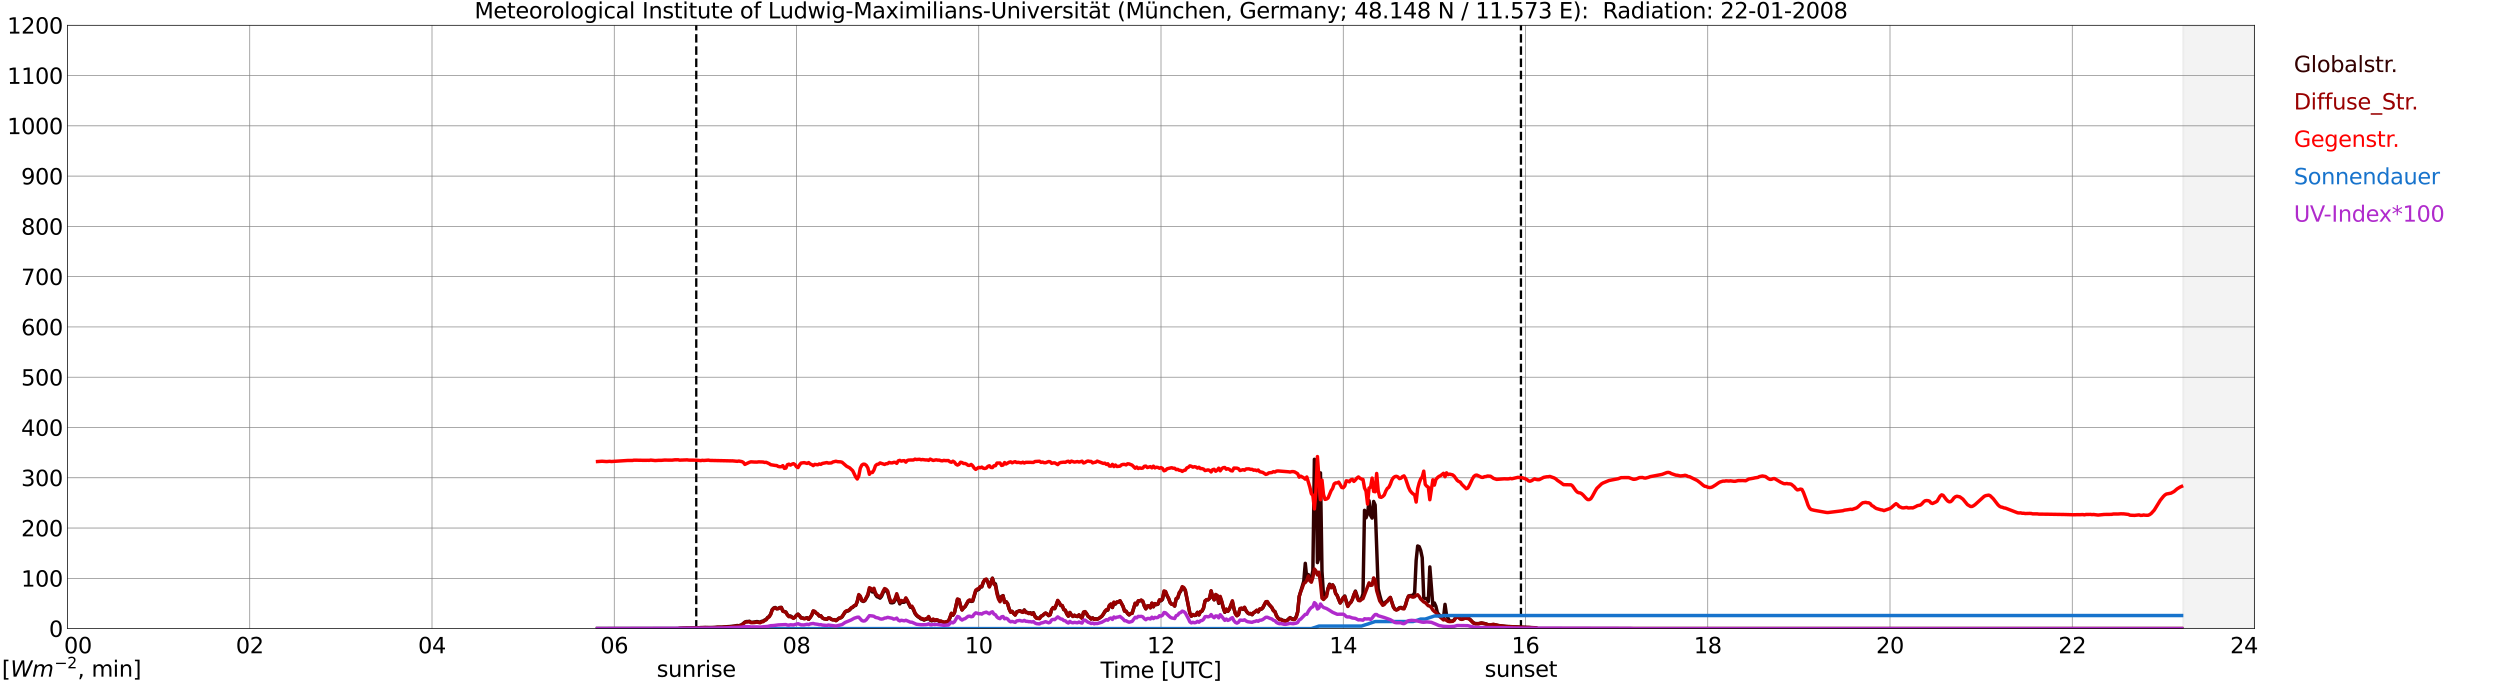 <?xml version="1.0" encoding="utf-8" standalone="no"?>
<!DOCTYPE svg PUBLIC "-//W3C//DTD SVG 1.1//EN"
  "http://www.w3.org/Graphics/SVG/1.1/DTD/svg11.dtd">
<svg xmlns:xlink="http://www.w3.org/1999/xlink" width="1085.4pt" height="296.64pt" viewBox="0 0 1085.4 296.64" xmlns="http://www.w3.org/2000/svg" version="1.1">
 <defs>
  <style type="text/css">*{stroke-linejoin: round; stroke-linecap: butt}</style>
 </defs>
 <g id="figure_1">
  <g id="patch_1">
   <path d="M 0 296.64 
L 1085.4 296.64 
L 1085.4 0 
L 0 0 
z
" style="fill: #ffffff"/>
  </g>
  <g id="axes_1">
   <g id="patch_2">
    <path d="M 29.306 272.909 
L 978.814 272.909 
L 978.814 10.976 
L 29.306 10.976 
z
" style="fill: #ffffff"/>
   </g>
   <g id="patch_3">
    <path d="M 947.823 272.909 
L 978.814 272.909 
L 978.814 10.976 
L 947.823 10.976 
z
" clip-path="url(#pd435bb6878)" style="fill: #d3d3d3; opacity: 0.25; stroke: #d3d3d3; stroke-linejoin: miter"/>
   </g>
   <g id="matplotlib.axis_1">
    <g id="xtick_1">
     <g id="line2d_1">
      <path d="M 29.306 272.909 
L 29.306 10.976 
" clip-path="url(#pd435bb6878)" style="fill: none; stroke: #808080; stroke-width: 0.3; stroke-linecap: square"/>
     </g>
     <g id="line2d_2"/>
     <g id="text_1">
      <!--    00 -->
      <g transform="translate(18.733 283.627) scale(0.095 -0.095)">
       <defs>
        <path id="DejaVuSans-20" transform="scale(0.016)"/>
        <path id="DejaVuSans-30" d="M 2034 4250 
Q 1547 4250 1301 3770 
Q 1056 3291 1056 2328 
Q 1056 1369 1301 889 
Q 1547 409 2034 409 
Q 2525 409 2770 889 
Q 3016 1369 3016 2328 
Q 3016 3291 2770 3770 
Q 2525 4250 2034 4250 
z
M 2034 4750 
Q 2819 4750 3233 4129 
Q 3647 3509 3647 2328 
Q 3647 1150 3233 529 
Q 2819 -91 2034 -91 
Q 1250 -91 836 529 
Q 422 1150 422 2328 
Q 422 3509 836 4129 
Q 1250 4750 2034 4750 
z
" transform="scale(0.016)"/>
       </defs>
       <use xlink:href="#DejaVuSans-20"/>
       <use xlink:href="#DejaVuSans-20" transform="translate(31.787 0)"/>
       <use xlink:href="#DejaVuSans-20" transform="translate(63.574 0)"/>
       <use xlink:href="#DejaVuSans-30" transform="translate(95.361 0)"/>
       <use xlink:href="#DejaVuSans-30" transform="translate(158.984 0)"/>
      </g>
     </g>
    </g>
    <g id="xtick_2">
     <g id="line2d_3">
      <path d="M 108.431 272.909 
L 108.431 10.976 
" clip-path="url(#pd435bb6878)" style="fill: none; stroke: #808080; stroke-width: 0.3; stroke-linecap: square"/>
     </g>
     <g id="line2d_4"/>
     <g id="text_2">
      <!-- 02 -->
      <g transform="translate(102.387 283.627) scale(0.095 -0.095)">
       <defs>
        <path id="DejaVuSans-32" d="M 1228 531 
L 3431 531 
L 3431 0 
L 469 0 
L 469 531 
Q 828 903 1448 1529 
Q 2069 2156 2228 2338 
Q 2531 2678 2651 2914 
Q 2772 3150 2772 3378 
Q 2772 3750 2511 3984 
Q 2250 4219 1831 4219 
Q 1534 4219 1204 4116 
Q 875 4013 500 3803 
L 500 4441 
Q 881 4594 1212 4672 
Q 1544 4750 1819 4750 
Q 2544 4750 2975 4387 
Q 3406 4025 3406 3419 
Q 3406 3131 3298 2873 
Q 3191 2616 2906 2266 
Q 2828 2175 2409 1742 
Q 1991 1309 1228 531 
z
" transform="scale(0.016)"/>
       </defs>
       <use xlink:href="#DejaVuSans-30"/>
       <use xlink:href="#DejaVuSans-32" transform="translate(63.623 0)"/>
      </g>
     </g>
    </g>
    <g id="xtick_3">
     <g id="line2d_5">
      <path d="M 187.557 272.909 
L 187.557 10.976 
" clip-path="url(#pd435bb6878)" style="fill: none; stroke: #808080; stroke-width: 0.3; stroke-linecap: square"/>
     </g>
     <g id="line2d_6"/>
     <g id="text_3">
      <!-- 04 -->
      <g transform="translate(181.513 283.627) scale(0.095 -0.095)">
       <defs>
        <path id="DejaVuSans-34" d="M 2419 4116 
L 825 1625 
L 2419 1625 
L 2419 4116 
z
M 2253 4666 
L 3047 4666 
L 3047 1625 
L 3713 1625 
L 3713 1100 
L 3047 1100 
L 3047 0 
L 2419 0 
L 2419 1100 
L 313 1100 
L 313 1709 
L 2253 4666 
z
" transform="scale(0.016)"/>
       </defs>
       <use xlink:href="#DejaVuSans-30"/>
       <use xlink:href="#DejaVuSans-34" transform="translate(63.623 0)"/>
      </g>
     </g>
    </g>
    <g id="xtick_4">
     <g id="line2d_7">
      <path d="M 266.683 272.909 
L 266.683 10.976 
" clip-path="url(#pd435bb6878)" style="fill: none; stroke: #808080; stroke-width: 0.3; stroke-linecap: square"/>
     </g>
     <g id="line2d_8"/>
     <g id="text_4">
      <!-- 06 -->
      <g transform="translate(260.638 283.627) scale(0.095 -0.095)">
       <defs>
        <path id="DejaVuSans-36" d="M 2113 2584 
Q 1688 2584 1439 2293 
Q 1191 2003 1191 1497 
Q 1191 994 1439 701 
Q 1688 409 2113 409 
Q 2538 409 2786 701 
Q 3034 994 3034 1497 
Q 3034 2003 2786 2293 
Q 2538 2584 2113 2584 
z
M 3366 4563 
L 3366 3988 
Q 3128 4100 2886 4159 
Q 2644 4219 2406 4219 
Q 1781 4219 1451 3797 
Q 1122 3375 1075 2522 
Q 1259 2794 1537 2939 
Q 1816 3084 2150 3084 
Q 2853 3084 3261 2657 
Q 3669 2231 3669 1497 
Q 3669 778 3244 343 
Q 2819 -91 2113 -91 
Q 1303 -91 875 529 
Q 447 1150 447 2328 
Q 447 3434 972 4092 
Q 1497 4750 2381 4750 
Q 2619 4750 2861 4703 
Q 3103 4656 3366 4563 
z
" transform="scale(0.016)"/>
       </defs>
       <use xlink:href="#DejaVuSans-30"/>
       <use xlink:href="#DejaVuSans-36" transform="translate(63.623 0)"/>
      </g>
     </g>
    </g>
    <g id="xtick_5">
     <g id="line2d_9">
      <path d="M 345.808 272.909 
L 345.808 10.976 
" clip-path="url(#pd435bb6878)" style="fill: none; stroke: #808080; stroke-width: 0.3; stroke-linecap: square"/>
     </g>
     <g id="line2d_10"/>
     <g id="text_5">
      <!-- 08 -->
      <g transform="translate(339.764 283.627) scale(0.095 -0.095)">
       <defs>
        <path id="DejaVuSans-38" d="M 2034 2216 
Q 1584 2216 1326 1975 
Q 1069 1734 1069 1313 
Q 1069 891 1326 650 
Q 1584 409 2034 409 
Q 2484 409 2743 651 
Q 3003 894 3003 1313 
Q 3003 1734 2745 1975 
Q 2488 2216 2034 2216 
z
M 1403 2484 
Q 997 2584 770 2862 
Q 544 3141 544 3541 
Q 544 4100 942 4425 
Q 1341 4750 2034 4750 
Q 2731 4750 3128 4425 
Q 3525 4100 3525 3541 
Q 3525 3141 3298 2862 
Q 3072 2584 2669 2484 
Q 3125 2378 3379 2068 
Q 3634 1759 3634 1313 
Q 3634 634 3220 271 
Q 2806 -91 2034 -91 
Q 1263 -91 848 271 
Q 434 634 434 1313 
Q 434 1759 690 2068 
Q 947 2378 1403 2484 
z
M 1172 3481 
Q 1172 3119 1398 2916 
Q 1625 2713 2034 2713 
Q 2441 2713 2670 2916 
Q 2900 3119 2900 3481 
Q 2900 3844 2670 4047 
Q 2441 4250 2034 4250 
Q 1625 4250 1398 4047 
Q 1172 3844 1172 3481 
z
" transform="scale(0.016)"/>
       </defs>
       <use xlink:href="#DejaVuSans-30"/>
       <use xlink:href="#DejaVuSans-38" transform="translate(63.623 0)"/>
      </g>
     </g>
    </g>
    <g id="xtick_6">
     <g id="line2d_11">
      <path d="M 424.934 272.909 
L 424.934 10.976 
" clip-path="url(#pd435bb6878)" style="fill: none; stroke: #808080; stroke-width: 0.3; stroke-linecap: square"/>
     </g>
     <g id="line2d_12"/>
     <g id="text_6">
      <!-- 10 -->
      <g transform="translate(418.89 283.627) scale(0.095 -0.095)">
       <defs>
        <path id="DejaVuSans-31" d="M 794 531 
L 1825 531 
L 1825 4091 
L 703 3866 
L 703 4441 
L 1819 4666 
L 2450 4666 
L 2450 531 
L 3481 531 
L 3481 0 
L 794 0 
L 794 531 
z
" transform="scale(0.016)"/>
       </defs>
       <use xlink:href="#DejaVuSans-31"/>
       <use xlink:href="#DejaVuSans-30" transform="translate(63.623 0)"/>
      </g>
     </g>
    </g>
    <g id="xtick_7">
     <g id="line2d_13">
      <path d="M 504.06 272.909 
L 504.06 10.976 
" clip-path="url(#pd435bb6878)" style="fill: none; stroke: #808080; stroke-width: 0.3; stroke-linecap: square"/>
     </g>
     <g id="line2d_14"/>
     <g id="text_7">
      <!-- 12 -->
      <g transform="translate(498.015 283.627) scale(0.095 -0.095)">
       <use xlink:href="#DejaVuSans-31"/>
       <use xlink:href="#DejaVuSans-32" transform="translate(63.623 0)"/>
      </g>
     </g>
    </g>
    <g id="xtick_8">
     <g id="line2d_15">
      <path d="M 583.185 272.909 
L 583.185 10.976 
" clip-path="url(#pd435bb6878)" style="fill: none; stroke: #808080; stroke-width: 0.3; stroke-linecap: square"/>
     </g>
     <g id="line2d_16"/>
     <g id="text_8">
      <!-- 14 -->
      <g transform="translate(577.141 283.627) scale(0.095 -0.095)">
       <use xlink:href="#DejaVuSans-31"/>
       <use xlink:href="#DejaVuSans-34" transform="translate(63.623 0)"/>
      </g>
     </g>
    </g>
    <g id="xtick_9">
     <g id="line2d_17">
      <path d="M 662.311 272.909 
L 662.311 10.976 
" clip-path="url(#pd435bb6878)" style="fill: none; stroke: #808080; stroke-width: 0.3; stroke-linecap: square"/>
     </g>
     <g id="line2d_18"/>
     <g id="text_9">
      <!-- 16 -->
      <g transform="translate(656.267 283.627) scale(0.095 -0.095)">
       <use xlink:href="#DejaVuSans-31"/>
       <use xlink:href="#DejaVuSans-36" transform="translate(63.623 0)"/>
      </g>
     </g>
    </g>
    <g id="xtick_10">
     <g id="line2d_19">
      <path d="M 741.437 272.909 
L 741.437 10.976 
" clip-path="url(#pd435bb6878)" style="fill: none; stroke: #808080; stroke-width: 0.3; stroke-linecap: square"/>
     </g>
     <g id="line2d_20"/>
     <g id="text_10">
      <!-- 18 -->
      <g transform="translate(735.392 283.627) scale(0.095 -0.095)">
       <use xlink:href="#DejaVuSans-31"/>
       <use xlink:href="#DejaVuSans-38" transform="translate(63.623 0)"/>
      </g>
     </g>
    </g>
    <g id="xtick_11">
     <g id="line2d_21">
      <path d="M 820.562 272.909 
L 820.562 10.976 
" clip-path="url(#pd435bb6878)" style="fill: none; stroke: #808080; stroke-width: 0.3; stroke-linecap: square"/>
     </g>
     <g id="line2d_22"/>
     <g id="text_11">
      <!-- 20 -->
      <g transform="translate(814.518 283.627) scale(0.095 -0.095)">
       <use xlink:href="#DejaVuSans-32"/>
       <use xlink:href="#DejaVuSans-30" transform="translate(63.623 0)"/>
      </g>
     </g>
    </g>
    <g id="xtick_12">
     <g id="line2d_23">
      <path d="M 899.688 272.909 
L 899.688 10.976 
" clip-path="url(#pd435bb6878)" style="fill: none; stroke: #808080; stroke-width: 0.3; stroke-linecap: square"/>
     </g>
     <g id="line2d_24"/>
     <g id="text_12">
      <!-- 22 -->
      <g transform="translate(893.644 283.627) scale(0.095 -0.095)">
       <use xlink:href="#DejaVuSans-32"/>
       <use xlink:href="#DejaVuSans-32" transform="translate(63.623 0)"/>
      </g>
     </g>
    </g>
    <g id="xtick_13">
     <g id="line2d_25">
      <path d="M 978.814 272.909 
L 978.814 10.976 
" clip-path="url(#pd435bb6878)" style="fill: none; stroke: #808080; stroke-width: 0.3; stroke-linecap: square"/>
     </g>
     <g id="line2d_26"/>
     <g id="text_13">
      <!-- 24    -->
      <g transform="translate(968.241 283.627) scale(0.095 -0.095)">
       <use xlink:href="#DejaVuSans-32"/>
       <use xlink:href="#DejaVuSans-34" transform="translate(63.623 0)"/>
       <use xlink:href="#DejaVuSans-20" transform="translate(127.246 0)"/>
       <use xlink:href="#DejaVuSans-20" transform="translate(159.033 0)"/>
       <use xlink:href="#DejaVuSans-20" transform="translate(190.82 0)"/>
      </g>
     </g>
    </g>
    <g id="text_14">
     <!-- Time [UTC] -->
     <g transform="translate(477.806 294.322) scale(0.095 -0.095)">
      <defs>
       <path id="DejaVuSans-54" d="M -19 4666 
L 3928 4666 
L 3928 4134 
L 2272 4134 
L 2272 0 
L 1638 0 
L 1638 4134 
L -19 4134 
L -19 4666 
z
" transform="scale(0.016)"/>
       <path id="DejaVuSans-69" d="M 603 3500 
L 1178 3500 
L 1178 0 
L 603 0 
L 603 3500 
z
M 603 4863 
L 1178 4863 
L 1178 4134 
L 603 4134 
L 603 4863 
z
" transform="scale(0.016)"/>
       <path id="DejaVuSans-6d" d="M 3328 2828 
Q 3544 3216 3844 3400 
Q 4144 3584 4550 3584 
Q 5097 3584 5394 3201 
Q 5691 2819 5691 2113 
L 5691 0 
L 5113 0 
L 5113 2094 
Q 5113 2597 4934 2840 
Q 4756 3084 4391 3084 
Q 3944 3084 3684 2787 
Q 3425 2491 3425 1978 
L 3425 0 
L 2847 0 
L 2847 2094 
Q 2847 2600 2669 2842 
Q 2491 3084 2119 3084 
Q 1678 3084 1418 2786 
Q 1159 2488 1159 1978 
L 1159 0 
L 581 0 
L 581 3500 
L 1159 3500 
L 1159 2956 
Q 1356 3278 1631 3431 
Q 1906 3584 2284 3584 
Q 2666 3584 2933 3390 
Q 3200 3197 3328 2828 
z
" transform="scale(0.016)"/>
       <path id="DejaVuSans-65" d="M 3597 1894 
L 3597 1613 
L 953 1613 
Q 991 1019 1311 708 
Q 1631 397 2203 397 
Q 2534 397 2845 478 
Q 3156 559 3463 722 
L 3463 178 
Q 3153 47 2828 -22 
Q 2503 -91 2169 -91 
Q 1331 -91 842 396 
Q 353 884 353 1716 
Q 353 2575 817 3079 
Q 1281 3584 2069 3584 
Q 2775 3584 3186 3129 
Q 3597 2675 3597 1894 
z
M 3022 2063 
Q 3016 2534 2758 2815 
Q 2500 3097 2075 3097 
Q 1594 3097 1305 2825 
Q 1016 2553 972 2059 
L 3022 2063 
z
" transform="scale(0.016)"/>
       <path id="DejaVuSans-5b" d="M 550 4863 
L 1875 4863 
L 1875 4416 
L 1125 4416 
L 1125 -397 
L 1875 -397 
L 1875 -844 
L 550 -844 
L 550 4863 
z
" transform="scale(0.016)"/>
       <path id="DejaVuSans-55" d="M 556 4666 
L 1191 4666 
L 1191 1831 
Q 1191 1081 1462 751 
Q 1734 422 2344 422 
Q 2950 422 3222 751 
Q 3494 1081 3494 1831 
L 3494 4666 
L 4128 4666 
L 4128 1753 
Q 4128 841 3676 375 
Q 3225 -91 2344 -91 
Q 1459 -91 1007 375 
Q 556 841 556 1753 
L 556 4666 
z
" transform="scale(0.016)"/>
       <path id="DejaVuSans-43" d="M 4122 4306 
L 4122 3641 
Q 3803 3938 3442 4084 
Q 3081 4231 2675 4231 
Q 1875 4231 1450 3742 
Q 1025 3253 1025 2328 
Q 1025 1406 1450 917 
Q 1875 428 2675 428 
Q 3081 428 3442 575 
Q 3803 722 4122 1019 
L 4122 359 
Q 3791 134 3420 21 
Q 3050 -91 2638 -91 
Q 1578 -91 968 557 
Q 359 1206 359 2328 
Q 359 3453 968 4101 
Q 1578 4750 2638 4750 
Q 3056 4750 3426 4639 
Q 3797 4528 4122 4306 
z
" transform="scale(0.016)"/>
       <path id="DejaVuSans-5d" d="M 1947 4863 
L 1947 -844 
L 622 -844 
L 622 -397 
L 1369 -397 
L 1369 4416 
L 622 4416 
L 622 4863 
L 1947 4863 
z
" transform="scale(0.016)"/>
      </defs>
      <use xlink:href="#DejaVuSans-54"/>
      <use xlink:href="#DejaVuSans-69" transform="translate(57.959 0)"/>
      <use xlink:href="#DejaVuSans-6d" transform="translate(85.742 0)"/>
      <use xlink:href="#DejaVuSans-65" transform="translate(183.154 0)"/>
      <use xlink:href="#DejaVuSans-20" transform="translate(244.678 0)"/>
      <use xlink:href="#DejaVuSans-5b" transform="translate(276.465 0)"/>
      <use xlink:href="#DejaVuSans-55" transform="translate(315.479 0)"/>
      <use xlink:href="#DejaVuSans-54" transform="translate(388.672 0)"/>
      <use xlink:href="#DejaVuSans-43" transform="translate(443.881 0)"/>
      <use xlink:href="#DejaVuSans-5d" transform="translate(513.705 0)"/>
     </g>
    </g>
   </g>
   <g id="matplotlib.axis_2">
    <g id="ytick_1">
     <g id="line2d_27">
      <path d="M 29.306 272.909 
L 978.814 272.909 
" clip-path="url(#pd435bb6878)" style="fill: none; stroke: #808080; stroke-width: 0.3; stroke-linecap: square"/>
     </g>
     <g id="line2d_28"/>
     <g id="text_15">
      <!-- 0 -->
      <g transform="translate(21.261 276.518) scale(0.095 -0.095)">
       <use xlink:href="#DejaVuSans-30"/>
      </g>
     </g>
    </g>
    <g id="ytick_2">
     <g id="line2d_29">
      <path d="M 29.306 251.081 
L 978.814 251.081 
" clip-path="url(#pd435bb6878)" style="fill: none; stroke: #808080; stroke-width: 0.3; stroke-linecap: square"/>
     </g>
     <g id="line2d_30"/>
     <g id="text_16">
      <!-- 100 -->
      <g transform="translate(9.173 254.69) scale(0.095 -0.095)">
       <use xlink:href="#DejaVuSans-31"/>
       <use xlink:href="#DejaVuSans-30" transform="translate(63.623 0)"/>
       <use xlink:href="#DejaVuSans-30" transform="translate(127.246 0)"/>
      </g>
     </g>
    </g>
    <g id="ytick_3">
     <g id="line2d_31">
      <path d="M 29.306 229.253 
L 978.814 229.253 
" clip-path="url(#pd435bb6878)" style="fill: none; stroke: #808080; stroke-width: 0.3; stroke-linecap: square"/>
     </g>
     <g id="line2d_32"/>
     <g id="text_17">
      <!-- 200 -->
      <g transform="translate(9.173 232.863) scale(0.095 -0.095)">
       <use xlink:href="#DejaVuSans-32"/>
       <use xlink:href="#DejaVuSans-30" transform="translate(63.623 0)"/>
       <use xlink:href="#DejaVuSans-30" transform="translate(127.246 0)"/>
      </g>
     </g>
    </g>
    <g id="ytick_4">
     <g id="line2d_33">
      <path d="M 29.306 207.426 
L 978.814 207.426 
" clip-path="url(#pd435bb6878)" style="fill: none; stroke: #808080; stroke-width: 0.3; stroke-linecap: square"/>
     </g>
     <g id="line2d_34"/>
     <g id="text_18">
      <!-- 300 -->
      <g transform="translate(9.173 211.035) scale(0.095 -0.095)">
       <defs>
        <path id="DejaVuSans-33" d="M 2597 2516 
Q 3050 2419 3304 2112 
Q 3559 1806 3559 1356 
Q 3559 666 3084 287 
Q 2609 -91 1734 -91 
Q 1441 -91 1130 -33 
Q 819 25 488 141 
L 488 750 
Q 750 597 1062 519 
Q 1375 441 1716 441 
Q 2309 441 2620 675 
Q 2931 909 2931 1356 
Q 2931 1769 2642 2001 
Q 2353 2234 1838 2234 
L 1294 2234 
L 1294 2753 
L 1863 2753 
Q 2328 2753 2575 2939 
Q 2822 3125 2822 3475 
Q 2822 3834 2567 4026 
Q 2313 4219 1838 4219 
Q 1578 4219 1281 4162 
Q 984 4106 628 3988 
L 628 4550 
Q 988 4650 1302 4700 
Q 1616 4750 1894 4750 
Q 2613 4750 3031 4423 
Q 3450 4097 3450 3541 
Q 3450 3153 3228 2886 
Q 3006 2619 2597 2516 
z
" transform="scale(0.016)"/>
       </defs>
       <use xlink:href="#DejaVuSans-33"/>
       <use xlink:href="#DejaVuSans-30" transform="translate(63.623 0)"/>
       <use xlink:href="#DejaVuSans-30" transform="translate(127.246 0)"/>
      </g>
     </g>
    </g>
    <g id="ytick_5">
     <g id="line2d_35">
      <path d="M 29.306 185.598 
L 978.814 185.598 
" clip-path="url(#pd435bb6878)" style="fill: none; stroke: #808080; stroke-width: 0.3; stroke-linecap: square"/>
     </g>
     <g id="line2d_36"/>
     <g id="text_19">
      <!-- 400 -->
      <g transform="translate(9.173 189.207) scale(0.095 -0.095)">
       <use xlink:href="#DejaVuSans-34"/>
       <use xlink:href="#DejaVuSans-30" transform="translate(63.623 0)"/>
       <use xlink:href="#DejaVuSans-30" transform="translate(127.246 0)"/>
      </g>
     </g>
    </g>
    <g id="ytick_6">
     <g id="line2d_37">
      <path d="M 29.306 163.77 
L 978.814 163.77 
" clip-path="url(#pd435bb6878)" style="fill: none; stroke: #808080; stroke-width: 0.3; stroke-linecap: square"/>
     </g>
     <g id="line2d_38"/>
     <g id="text_20">
      <!-- 500 -->
      <g transform="translate(9.173 167.379) scale(0.095 -0.095)">
       <defs>
        <path id="DejaVuSans-35" d="M 691 4666 
L 3169 4666 
L 3169 4134 
L 1269 4134 
L 1269 2991 
Q 1406 3038 1543 3061 
Q 1681 3084 1819 3084 
Q 2600 3084 3056 2656 
Q 3513 2228 3513 1497 
Q 3513 744 3044 326 
Q 2575 -91 1722 -91 
Q 1428 -91 1123 -41 
Q 819 9 494 109 
L 494 744 
Q 775 591 1075 516 
Q 1375 441 1709 441 
Q 2250 441 2565 725 
Q 2881 1009 2881 1497 
Q 2881 1984 2565 2268 
Q 2250 2553 1709 2553 
Q 1456 2553 1204 2497 
Q 953 2441 691 2322 
L 691 4666 
z
" transform="scale(0.016)"/>
       </defs>
       <use xlink:href="#DejaVuSans-35"/>
       <use xlink:href="#DejaVuSans-30" transform="translate(63.623 0)"/>
       <use xlink:href="#DejaVuSans-30" transform="translate(127.246 0)"/>
      </g>
     </g>
    </g>
    <g id="ytick_7">
     <g id="line2d_39">
      <path d="M 29.306 141.942 
L 978.814 141.942 
" clip-path="url(#pd435bb6878)" style="fill: none; stroke: #808080; stroke-width: 0.3; stroke-linecap: square"/>
     </g>
     <g id="line2d_40"/>
     <g id="text_21">
      <!-- 600 -->
      <g transform="translate(9.173 145.551) scale(0.095 -0.095)">
       <use xlink:href="#DejaVuSans-36"/>
       <use xlink:href="#DejaVuSans-30" transform="translate(63.623 0)"/>
       <use xlink:href="#DejaVuSans-30" transform="translate(127.246 0)"/>
      </g>
     </g>
    </g>
    <g id="ytick_8">
     <g id="line2d_41">
      <path d="M 29.306 120.114 
L 978.814 120.114 
" clip-path="url(#pd435bb6878)" style="fill: none; stroke: #808080; stroke-width: 0.3; stroke-linecap: square"/>
     </g>
     <g id="line2d_42"/>
     <g id="text_22">
      <!-- 700 -->
      <g transform="translate(9.173 123.724) scale(0.095 -0.095)">
       <defs>
        <path id="DejaVuSans-37" d="M 525 4666 
L 3525 4666 
L 3525 4397 
L 1831 0 
L 1172 0 
L 2766 4134 
L 525 4134 
L 525 4666 
z
" transform="scale(0.016)"/>
       </defs>
       <use xlink:href="#DejaVuSans-37"/>
       <use xlink:href="#DejaVuSans-30" transform="translate(63.623 0)"/>
       <use xlink:href="#DejaVuSans-30" transform="translate(127.246 0)"/>
      </g>
     </g>
    </g>
    <g id="ytick_9">
     <g id="line2d_43">
      <path d="M 29.306 98.287 
L 978.814 98.287 
" clip-path="url(#pd435bb6878)" style="fill: none; stroke: #808080; stroke-width: 0.3; stroke-linecap: square"/>
     </g>
     <g id="line2d_44"/>
     <g id="text_23">
      <!-- 800 -->
      <g transform="translate(9.173 101.896) scale(0.095 -0.095)">
       <use xlink:href="#DejaVuSans-38"/>
       <use xlink:href="#DejaVuSans-30" transform="translate(63.623 0)"/>
       <use xlink:href="#DejaVuSans-30" transform="translate(127.246 0)"/>
      </g>
     </g>
    </g>
    <g id="ytick_10">
     <g id="line2d_45">
      <path d="M 29.306 76.459 
L 978.814 76.459 
" clip-path="url(#pd435bb6878)" style="fill: none; stroke: #808080; stroke-width: 0.3; stroke-linecap: square"/>
     </g>
     <g id="line2d_46"/>
     <g id="text_24">
      <!-- 900 -->
      <g transform="translate(9.173 80.068) scale(0.095 -0.095)">
       <defs>
        <path id="DejaVuSans-39" d="M 703 97 
L 703 672 
Q 941 559 1184 500 
Q 1428 441 1663 441 
Q 2288 441 2617 861 
Q 2947 1281 2994 2138 
Q 2813 1869 2534 1725 
Q 2256 1581 1919 1581 
Q 1219 1581 811 2004 
Q 403 2428 403 3163 
Q 403 3881 828 4315 
Q 1253 4750 1959 4750 
Q 2769 4750 3195 4129 
Q 3622 3509 3622 2328 
Q 3622 1225 3098 567 
Q 2575 -91 1691 -91 
Q 1453 -91 1209 -44 
Q 966 3 703 97 
z
M 1959 2075 
Q 2384 2075 2632 2365 
Q 2881 2656 2881 3163 
Q 2881 3666 2632 3958 
Q 2384 4250 1959 4250 
Q 1534 4250 1286 3958 
Q 1038 3666 1038 3163 
Q 1038 2656 1286 2365 
Q 1534 2075 1959 2075 
z
" transform="scale(0.016)"/>
       </defs>
       <use xlink:href="#DejaVuSans-39"/>
       <use xlink:href="#DejaVuSans-30" transform="translate(63.623 0)"/>
       <use xlink:href="#DejaVuSans-30" transform="translate(127.246 0)"/>
      </g>
     </g>
    </g>
    <g id="ytick_11">
     <g id="line2d_47">
      <path d="M 29.306 54.631 
L 978.814 54.631 
" clip-path="url(#pd435bb6878)" style="fill: none; stroke: #808080; stroke-width: 0.3; stroke-linecap: square"/>
     </g>
     <g id="line2d_48"/>
     <g id="text_25">
      <!-- 1000 -->
      <g transform="translate(3.128 58.24) scale(0.095 -0.095)">
       <use xlink:href="#DejaVuSans-31"/>
       <use xlink:href="#DejaVuSans-30" transform="translate(63.623 0)"/>
       <use xlink:href="#DejaVuSans-30" transform="translate(127.246 0)"/>
       <use xlink:href="#DejaVuSans-30" transform="translate(190.869 0)"/>
      </g>
     </g>
    </g>
    <g id="ytick_12">
     <g id="line2d_49">
      <path d="M 29.306 32.803 
L 978.814 32.803 
" clip-path="url(#pd435bb6878)" style="fill: none; stroke: #808080; stroke-width: 0.3; stroke-linecap: square"/>
     </g>
     <g id="line2d_50"/>
     <g id="text_26">
      <!-- 1100 -->
      <g transform="translate(3.128 36.413) scale(0.095 -0.095)">
       <use xlink:href="#DejaVuSans-31"/>
       <use xlink:href="#DejaVuSans-31" transform="translate(63.623 0)"/>
       <use xlink:href="#DejaVuSans-30" transform="translate(127.246 0)"/>
       <use xlink:href="#DejaVuSans-30" transform="translate(190.869 0)"/>
      </g>
     </g>
    </g>
    <g id="ytick_13">
     <g id="line2d_51">
      <path d="M 29.306 10.976 
L 978.814 10.976 
" clip-path="url(#pd435bb6878)" style="fill: none; stroke: #808080; stroke-width: 0.3; stroke-linecap: square"/>
     </g>
     <g id="line2d_52"/>
     <g id="text_27">
      <!-- 1200 -->
      <g transform="translate(3.128 14.585) scale(0.095 -0.095)">
       <use xlink:href="#DejaVuSans-31"/>
       <use xlink:href="#DejaVuSans-32" transform="translate(63.623 0)"/>
       <use xlink:href="#DejaVuSans-30" transform="translate(127.246 0)"/>
       <use xlink:href="#DejaVuSans-30" transform="translate(190.869 0)"/>
      </g>
     </g>
    </g>
   </g>
   <g id="line2d_53">
    <path d="M 302.289 272.909 
L 302.289 10.976 
" clip-path="url(#pd435bb6878)" style="fill: none; stroke-dasharray: 3.7,1.6; stroke-dashoffset: 0; stroke: #000000"/>
   </g>
   <g id="line2d_54">
    <path d="M 660.333 272.909 
L 660.333 10.976 
" clip-path="url(#pd435bb6878)" style="fill: none; stroke-dasharray: 3.7,1.6; stroke-dashoffset: 0; stroke: #000000"/>
   </g>
   <g id="line2d_55">
    <path d="M 259.43 272.909 
L 294.377 272.909 
L 295.696 272.797 
L 298.333 272.675 
L 299.652 272.675 
L 302.289 272.634 
L 304.267 272.47 
L 310.202 272.431 
L 311.521 272.306 
L 313.499 272.265 
L 315.477 272.101 
L 316.796 272.02 
L 318.774 271.815 
L 320.093 271.571 
L 320.752 271.693 
L 322.071 271.202 
L 323.39 270.095 
L 324.049 269.851 
L 324.708 269.851 
L 325.368 269.726 
L 326.027 270.178 
L 326.686 270.178 
L 328.665 269.851 
L 329.983 270.137 
L 330.643 269.768 
L 331.302 269.646 
L 331.961 269.194 
L 332.621 268.949 
L 333.28 268.089 
L 333.94 267.637 
L 334.599 266.614 
L 335.258 264.649 
L 335.918 263.953 
L 336.577 263.748 
L 337.236 264.239 
L 337.896 264.158 
L 338.555 263.748 
L 339.215 263.706 
L 339.874 265.221 
L 341.193 265.714 
L 341.852 266.86 
L 342.512 267.515 
L 343.171 267.434 
L 344.49 268.294 
L 345.149 267.926 
L 345.808 267.066 
L 346.468 266.655 
L 347.127 267.31 
L 347.787 268.211 
L 348.446 268.253 
L 349.105 268.539 
L 350.424 268.17 
L 351.083 268.866 
L 351.743 268.131 
L 352.402 267.107 
L 353.062 265.345 
L 353.721 265.509 
L 354.38 266.205 
L 355.04 266.655 
L 355.699 267.434 
L 356.359 267.351 
L 357.018 268.253 
L 357.677 268.622 
L 358.996 268.866 
L 359.655 268.294 
L 360.315 268.417 
L 360.974 268.866 
L 361.634 269.071 
L 362.293 269.03 
L 362.952 269.399 
L 364.271 268.375 
L 364.93 268.294 
L 365.59 267.843 
L 366.909 265.795 
L 367.568 265.387 
L 368.227 265.263 
L 368.887 264.813 
L 369.546 264.034 
L 370.206 263.706 
L 370.865 263.051 
L 371.524 262.846 
L 372.184 261.251 
L 372.843 258.465 
L 373.502 259.162 
L 374.162 260.84 
L 374.821 261.126 
L 375.481 260.799 
L 376.799 258.507 
L 377.459 255.802 
L 378.118 256.091 
L 378.777 257.031 
L 379.437 256.213 
L 380.096 258.138 
L 380.756 259.079 
L 381.415 259.284 
L 382.074 259.694 
L 382.734 258.915 
L 383.393 257.359 
L 384.053 256.254 
L 384.712 256.54 
L 385.371 257.073 
L 386.031 259.653 
L 386.69 261.659 
L 387.349 261.742 
L 388.009 261.537 
L 388.668 260.513 
L 389.328 258.546 
L 390.646 262.191 
L 391.306 261.29 
L 391.965 261.495 
L 392.624 261.454 
L 393.284 259.939 
L 393.943 261.087 
L 395.262 263.667 
L 395.921 263.543 
L 396.581 264.73 
L 397.24 266.328 
L 397.899 267.188 
L 398.559 267.801 
L 399.218 268.17 
L 399.878 268.744 
L 400.537 268.866 
L 401.196 269.235 
L 401.856 268.908 
L 402.515 268.786 
L 403.175 268.006 
L 403.834 269.235 
L 404.493 269.563 
L 405.153 269.03 
L 405.812 269.482 
L 406.471 269.194 
L 407.131 269.357 
L 407.79 269.809 
L 408.45 269.726 
L 409.768 270.178 
L 410.428 270.137 
L 411.087 269.89 
L 411.746 269.89 
L 412.406 268.294 
L 413.065 266.369 
L 413.725 267.107 
L 414.384 266.042 
L 415.703 260.227 
L 416.362 260.391 
L 417.022 263.01 
L 417.681 264.73 
L 418.34 263.911 
L 419 263.42 
L 420.318 261.209 
L 420.978 260.799 
L 421.637 261.126 
L 422.297 261.004 
L 423.615 256.662 
L 424.275 256.171 
L 424.934 255.927 
L 425.593 254.903 
L 426.253 254.82 
L 426.912 252.895 
L 427.572 251.749 
L 428.231 251.585 
L 428.89 252.69 
L 429.55 254.656 
L 430.869 251.011 
L 431.528 253.183 
L 432.187 253.51 
L 432.847 257.031 
L 433.506 259.406 
L 434.165 260.757 
L 434.825 258.956 
L 435.484 258.588 
L 436.144 261.454 
L 436.803 261.209 
L 437.462 262.069 
L 438.122 264.361 
L 438.781 265.754 
L 439.44 265.426 
L 440.1 266.328 
L 440.759 266.941 
L 441.419 265.631 
L 442.737 265.14 
L 444.056 265.714 
L 444.716 264.813 
L 445.375 265.714 
L 446.034 265.878 
L 446.694 266.286 
L 447.353 266 
L 448.012 266.574 
L 448.672 266 
L 449.331 267.474 
L 449.991 268.211 
L 451.309 268.497 
L 451.969 267.515 
L 452.628 267.271 
L 453.287 266.655 
L 453.947 266.205 
L 454.606 266.533 
L 455.266 267.271 
L 455.925 266.902 
L 456.584 264.771 
L 457.244 263.831 
L 457.903 264.28 
L 458.563 262.765 
L 459.222 260.84 
L 459.881 261.781 
L 460.541 262.929 
L 461.2 263.051 
L 461.859 264.73 
L 462.519 264.977 
L 463.178 266.574 
L 463.838 267.515 
L 464.497 265.959 
L 465.156 266.983 
L 465.816 267.637 
L 466.475 267.146 
L 467.134 267.557 
L 467.794 267.679 
L 468.453 266.983 
L 469.113 267.801 
L 469.772 268.375 
L 470.431 265.878 
L 471.091 265.631 
L 471.75 266.411 
L 472.409 267.598 
L 473.069 268.048 
L 473.728 268.703 
L 474.388 268.253 
L 475.047 268.786 
L 475.706 268.622 
L 476.366 268.786 
L 477.025 268.497 
L 478.344 267.598 
L 479.003 266.738 
L 479.663 265.673 
L 480.322 265.018 
L 480.981 264.894 
L 481.641 263.01 
L 482.3 262.314 
L 482.96 263.748 
L 483.619 261.659 
L 484.278 262.274 
L 484.938 261.373 
L 485.597 261.331 
L 486.256 260.84 
L 487.575 263.257 
L 488.235 265.221 
L 488.894 265.345 
L 489.553 266.369 
L 490.213 266.983 
L 490.872 266.328 
L 491.532 266.247 
L 492.85 261.986 
L 493.51 262.602 
L 494.169 261.004 
L 494.828 260.882 
L 495.488 260.635 
L 496.147 261.087 
L 496.807 263.093 
L 497.466 264.322 
L 498.125 263.134 
L 498.785 263.051 
L 499.444 263.87 
L 500.103 261.947 
L 500.763 263.462 
L 501.422 262.111 
L 502.082 262.519 
L 502.741 262.314 
L 503.4 260.594 
L 504.06 260.84 
L 504.719 260.266 
L 505.379 256.99 
L 506.038 257.031 
L 506.697 258.71 
L 507.357 259.817 
L 508.016 261.617 
L 508.675 262.314 
L 509.335 262.314 
L 509.994 263.134 
L 510.654 260.022 
L 511.313 259.694 
L 511.972 257.647 
L 512.632 256.623 
L 513.291 255.106 
L 513.95 255.475 
L 514.61 256.499 
L 516.588 266.164 
L 517.247 267.515 
L 517.907 266.86 
L 518.566 267.229 
L 519.226 267.107 
L 519.885 265.878 
L 520.544 266.941 
L 521.204 265.631 
L 521.863 265.345 
L 522.522 264.075 
L 523.182 261.004 
L 523.841 260.43 
L 524.501 260.43 
L 525.16 259.817 
L 525.819 256.623 
L 526.479 259.162 
L 527.138 260.43 
L 527.797 258.382 
L 528.457 258.71 
L 529.116 261.947 
L 529.776 259.611 
L 530.435 261.373 
L 531.094 263.994 
L 531.754 265.837 
L 532.413 264.566 
L 533.073 265.426 
L 533.732 264.527 
L 535.051 261.29 
L 535.71 264.239 
L 536.369 266.45 
L 537.029 267.271 
L 537.688 266.86 
L 538.348 264.444 
L 539.007 264.158 
L 539.666 264.566 
L 540.326 263.789 
L 540.985 265.182 
L 541.644 266.081 
L 542.304 266.533 
L 542.963 266.411 
L 543.623 266.902 
L 544.282 266.042 
L 544.941 265.673 
L 545.601 265.018 
L 546.26 265.673 
L 546.919 264.527 
L 547.579 264.527 
L 548.238 263.953 
L 549.557 261.495 
L 550.216 261.373 
L 550.876 262.397 
L 552.195 263.831 
L 552.854 265.099 
L 553.513 265.468 
L 554.173 267.188 
L 554.832 268.211 
L 555.491 268.866 
L 556.151 268.866 
L 556.81 269.277 
L 558.129 269.521 
L 558.788 269.357 
L 560.107 268.131 
L 560.766 268.58 
L 561.426 268.744 
L 562.085 268.703 
L 562.745 267.762 
L 563.404 265.551 
L 564.063 258.956 
L 566.042 252.323 
L 566.701 244.583 
L 567.36 251.094 
L 568.02 249.455 
L 568.679 251.258 
L 569.338 251.133 
L 569.998 247.693 
L 570.657 199.41 
L 571.317 199.779 
L 571.976 244.253 
L 572.635 242.125 
L 573.295 205.308 
L 573.954 248.062 
L 574.613 258.26 
L 575.273 258.671 
L 575.932 258.096 
L 576.592 255.353 
L 577.251 253.633 
L 577.91 255.067 
L 578.57 253.919 
L 579.229 254.903 
L 579.889 257.605 
L 580.548 258.546 
L 581.867 261.781 
L 582.526 260.799 
L 583.185 259.489 
L 583.845 258.751 
L 585.164 263.093 
L 585.823 261.986 
L 586.482 261.495 
L 587.142 260.308 
L 587.801 258.26 
L 588.46 256.623 
L 589.779 260.391 
L 590.439 260.594 
L 591.098 259.858 
L 591.757 257.811 
L 592.417 221.566 
L 593.076 224.803 
L 593.736 222.958 
L 594.395 217.39 
L 595.054 223.779 
L 595.714 224.925 
L 596.373 217.717 
L 597.032 219.232 
L 598.351 255.558 
L 599.011 258.424 
L 599.67 260.757 
L 600.329 261.986 
L 600.989 261.986 
L 601.648 261.331 
L 602.307 260.882 
L 603.626 259.406 
L 604.945 263.42 
L 605.604 264.444 
L 606.264 264.73 
L 606.923 264.444 
L 607.582 263.831 
L 608.242 263.706 
L 608.901 264.034 
L 609.561 264.117 
L 610.22 262.641 
L 610.879 260.391 
L 611.539 258.793 
L 612.198 258.588 
L 612.858 258.546 
L 613.517 258.382 
L 614.176 257.359 
L 614.836 243.271 
L 615.495 237.046 
L 616.154 237.334 
L 616.814 239.012 
L 617.473 242.125 
L 618.133 259.57 
L 618.792 259.897 
L 619.451 259.858 
L 620.111 261.168 
L 620.77 246.139 
L 622.089 262.929 
L 622.748 261.781 
L 623.408 263.257 
L 624.067 266.042 
L 624.726 266.86 
L 626.705 268.375 
L 627.364 262.397 
L 628.023 267.024 
L 629.342 269.685 
L 630.661 269.604 
L 631.32 269.154 
L 631.98 268.131 
L 632.639 267.762 
L 633.298 267.967 
L 633.958 268.539 
L 634.617 268.825 
L 635.936 268.417 
L 637.255 268.458 
L 637.914 268.661 
L 638.573 269.235 
L 639.233 269.973 
L 639.892 270.464 
L 640.552 270.711 
L 641.87 270.75 
L 643.189 270.464 
L 644.508 270.711 
L 645.167 270.874 
L 645.827 271.16 
L 646.486 271.324 
L 647.145 271.324 
L 648.464 271.119 
L 650.442 271.571 
L 654.399 272.02 
L 657.036 272.101 
L 662.97 272.389 
L 664.949 272.47 
L 666.927 272.553 
L 667.586 272.909 
L 947.163 272.909 
L 947.163 272.909 
" clip-path="url(#pd435bb6878)" style="fill: none; stroke: #330000; stroke-width: 1.5; stroke-linecap: square"/>
   </g>
   <g id="line2d_56">
    <path d="M 259.43 272.909 
L 294.377 272.909 
L 295.036 272.745 
L 299.652 272.662 
L 301.63 272.618 
L 303.608 272.536 
L 306.246 272.453 
L 307.564 272.494 
L 308.883 272.494 
L 310.861 272.409 
L 311.521 272.326 
L 313.499 272.367 
L 314.818 272.199 
L 316.136 272.285 
L 320.093 271.78 
L 320.752 271.822 
L 322.071 271.361 
L 323.39 270.226 
L 324.049 270.017 
L 324.708 270.017 
L 325.368 269.89 
L 326.027 270.353 
L 327.346 270.311 
L 328.665 270.102 
L 329.983 270.394 
L 330.643 270.017 
L 331.302 269.934 
L 331.961 269.429 
L 332.621 269.093 
L 333.28 268.211 
L 333.94 267.834 
L 334.599 266.784 
L 335.258 264.854 
L 335.918 264.182 
L 336.577 263.931 
L 337.236 264.35 
L 337.896 264.267 
L 338.555 263.846 
L 339.215 263.763 
L 339.874 265.359 
L 341.193 265.861 
L 341.852 267.037 
L 342.512 267.751 
L 343.171 267.666 
L 344.49 268.465 
L 345.149 268.043 
L 345.808 267.162 
L 346.468 266.701 
L 347.127 267.415 
L 347.787 268.297 
L 348.446 268.38 
L 349.105 268.633 
L 349.765 268.548 
L 350.424 268.253 
L 351.083 268.884 
L 352.402 267.037 
L 353.062 265.232 
L 353.721 265.442 
L 354.38 266.197 
L 355.04 266.574 
L 355.699 267.456 
L 356.359 267.33 
L 357.018 268.211 
L 357.677 268.589 
L 358.996 268.842 
L 359.655 268.297 
L 360.315 268.38 
L 360.974 268.925 
L 361.634 269.135 
L 362.293 269.052 
L 362.952 269.471 
L 363.612 269.01 
L 364.271 268.38 
L 364.93 268.211 
L 365.59 267.707 
L 366.909 265.568 
L 367.568 265.147 
L 368.227 265.064 
L 368.887 264.601 
L 369.546 263.887 
L 370.206 263.51 
L 370.865 262.964 
L 371.524 262.713 
L 372.184 261.076 
L 372.843 258.138 
L 373.502 258.81 
L 374.162 260.613 
L 374.821 260.949 
L 375.481 260.572 
L 376.799 258.053 
L 377.459 255.156 
L 378.118 255.492 
L 378.777 256.333 
L 379.437 255.409 
L 380.096 257.424 
L 380.756 258.474 
L 381.415 258.725 
L 382.074 259.144 
L 382.734 258.265 
L 383.393 256.71 
L 384.053 255.536 
L 384.712 255.829 
L 385.371 256.542 
L 386.031 259.103 
L 386.69 261.159 
L 387.349 261.117 
L 388.009 260.949 
L 388.668 259.775 
L 389.328 257.76 
L 390.646 261.663 
L 391.306 260.698 
L 391.965 260.949 
L 392.624 260.949 
L 393.284 259.565 
L 393.943 260.657 
L 395.262 263.385 
L 395.921 263.176 
L 396.581 264.35 
L 397.24 265.987 
L 397.899 266.952 
L 398.559 267.541 
L 399.218 267.919 
L 399.878 268.506 
L 400.537 268.589 
L 401.196 268.967 
L 401.856 268.633 
L 402.515 268.506 
L 403.175 267.666 
L 403.834 268.925 
L 404.493 269.303 
L 405.153 268.757 
L 405.812 269.303 
L 406.471 269.01 
L 407.131 269.178 
L 407.79 269.639 
L 408.45 269.639 
L 409.768 270.143 
L 410.428 270.102 
L 411.087 269.849 
L 411.746 269.849 
L 413.065 266.238 
L 413.725 267.037 
L 414.384 266.029 
L 415.703 260.068 
L 416.362 260.321 
L 417.022 263.008 
L 417.681 264.854 
L 418.34 263.973 
L 419 263.342 
L 420.318 260.866 
L 420.978 260.447 
L 421.637 260.866 
L 422.297 260.74 
L 423.615 256.248 
L 424.275 255.746 
L 424.934 255.492 
L 425.593 254.611 
L 426.253 254.611 
L 426.912 252.681 
L 427.572 251.631 
L 428.231 251.422 
L 428.89 252.808 
L 429.55 254.822 
L 430.869 251.127 
L 431.528 253.646 
L 432.187 254.233 
L 432.847 257.843 
L 433.506 260.111 
L 434.165 261.244 
L 434.825 259.229 
L 435.484 258.725 
L 436.144 261.58 
L 436.803 261.244 
L 437.462 262.084 
L 438.122 264.392 
L 438.781 265.778 
L 439.44 265.483 
L 440.1 266.406 
L 440.759 267.037 
L 441.419 265.736 
L 442.078 265.524 
L 442.737 265.191 
L 443.397 265.651 
L 444.056 265.861 
L 444.716 264.979 
L 445.375 265.946 
L 446.034 266.029 
L 446.694 266.406 
L 447.353 266.155 
L 448.012 266.742 
L 448.672 266.197 
L 449.331 267.751 
L 449.991 268.465 
L 451.309 268.589 
L 451.969 267.541 
L 452.628 267.247 
L 453.287 266.616 
L 453.947 266.155 
L 454.606 266.574 
L 455.266 267.247 
L 455.925 266.869 
L 456.584 264.601 
L 457.244 263.763 
L 457.903 264.182 
L 458.563 262.586 
L 459.222 260.657 
L 459.881 261.58 
L 460.541 262.755 
L 461.2 262.881 
L 461.859 264.601 
L 462.519 264.896 
L 463.178 266.574 
L 463.838 267.456 
L 464.497 265.904 
L 465.156 266.996 
L 465.816 267.624 
L 466.475 267.12 
L 467.134 267.498 
L 467.794 267.624 
L 468.453 266.952 
L 469.113 267.834 
L 469.772 268.38 
L 470.431 265.736 
L 471.091 265.524 
L 471.75 266.406 
L 472.409 267.624 
L 473.069 268.002 
L 473.728 268.757 
L 474.388 268.338 
L 475.047 268.925 
L 475.706 268.716 
L 476.366 268.842 
L 477.025 268.548 
L 478.344 267.541 
L 479.003 266.616 
L 479.663 265.4 
L 480.322 264.686 
L 480.981 264.686 
L 481.641 262.755 
L 482.3 262.25 
L 482.96 263.721 
L 483.619 261.412 
L 484.278 262.041 
L 484.938 261.371 
L 485.597 261.412 
L 486.256 260.825 
L 487.575 263.259 
L 488.235 265.359 
L 488.894 265.359 
L 489.553 266.365 
L 490.213 266.911 
L 490.872 266.406 
L 491.532 266.282 
L 492.85 261.873 
L 493.51 262.462 
L 494.169 260.825 
L 494.828 260.825 
L 495.488 260.53 
L 496.147 260.993 
L 496.807 263.008 
L 497.466 264.309 
L 498.125 263.091 
L 498.785 263.049 
L 499.444 263.846 
L 500.103 261.831 
L 500.763 263.385 
L 501.422 262.041 
L 502.082 262.418 
L 502.741 262.126 
L 503.4 260.404 
L 504.06 260.613 
L 504.719 259.775 
L 505.379 256.542 
L 506.038 256.793 
L 506.697 258.474 
L 507.357 259.775 
L 508.016 261.622 
L 508.675 262.335 
L 509.335 262.418 
L 509.994 263.091 
L 510.654 259.817 
L 511.313 259.48 
L 511.972 257.256 
L 512.632 256.374 
L 513.291 254.696 
L 513.95 255.073 
L 514.61 256.123 
L 516.588 266.238 
L 517.247 267.498 
L 517.907 266.784 
L 518.566 267.162 
L 519.226 267.037 
L 519.885 265.861 
L 520.544 266.952 
L 521.204 265.483 
L 521.863 265.273 
L 522.522 263.973 
L 523.182 260.825 
L 523.841 260.321 
L 524.501 260.404 
L 525.16 259.607 
L 525.819 256.501 
L 526.479 259.188 
L 527.138 260.362 
L 527.797 258.096 
L 528.457 258.474 
L 529.116 261.58 
L 529.776 258.935 
L 530.435 260.993 
L 531.094 263.763 
L 531.754 265.693 
L 532.413 264.433 
L 533.073 265.4 
L 533.732 264.35 
L 535.051 260.825 
L 535.71 264.141 
L 536.369 266.45 
L 537.029 267.33 
L 537.688 266.701 
L 538.348 264.182 
L 539.007 264.014 
L 539.666 264.392 
L 540.326 263.636 
L 540.985 265.064 
L 541.644 265.987 
L 542.304 266.406 
L 542.963 266.323 
L 543.623 266.784 
L 544.282 265.946 
L 544.941 265.568 
L 545.601 264.937 
L 546.26 265.568 
L 546.919 264.35 
L 547.579 264.433 
L 548.238 263.804 
L 549.557 261.244 
L 550.216 261.159 
L 550.876 262.25 
L 552.195 263.763 
L 552.854 265.147 
L 553.513 265.61 
L 554.173 267.415 
L 554.832 268.421 
L 555.491 269.093 
L 556.151 269.01 
L 556.81 269.429 
L 557.47 269.639 
L 558.129 269.68 
L 558.788 269.429 
L 559.448 268.757 
L 560.107 268.253 
L 560.766 268.757 
L 561.426 269.01 
L 562.085 268.967 
L 562.745 268.002 
L 563.404 265.736 
L 564.063 258.976 
L 564.723 256.837 
L 565.382 255.241 
L 566.042 253.353 
L 566.701 252.891 
L 567.36 252.009 
L 568.02 250.079 
L 568.679 252.135 
L 569.338 252.764 
L 569.998 250.708 
L 570.657 247.056 
L 571.317 247.853 
L 571.976 249.616 
L 572.635 248.442 
L 573.295 253.017 
L 573.954 259.69 
L 574.613 260.279 
L 575.932 258.935 
L 576.592 255.619 
L 577.251 253.94 
L 577.91 255.156 
L 578.57 253.982 
L 579.229 255.409 
L 579.889 257.76 
L 580.548 258.557 
L 581.207 260.321 
L 581.867 261.748 
L 582.526 260.698 
L 583.185 259.439 
L 583.845 259.061 
L 584.504 261.412 
L 585.164 263.3 
L 585.823 262.25 
L 586.482 261.495 
L 587.142 260.194 
L 587.801 258.221 
L 588.46 256.961 
L 589.12 259.271 
L 589.779 260.698 
L 590.439 260.825 
L 591.098 260.236 
L 591.757 259.902 
L 594.395 253.059 
L 595.054 254.15 
L 595.714 254.023 
L 596.373 250.917 
L 597.032 251.841 
L 597.692 256.416 
L 599.011 260.866 
L 600.329 262.796 
L 600.989 262.462 
L 601.648 261.622 
L 602.307 261.076 
L 602.967 260.068 
L 603.626 259.397 
L 604.945 263.553 
L 605.604 264.56 
L 606.264 264.854 
L 606.923 264.601 
L 607.582 264.014 
L 608.242 263.931 
L 608.901 264.267 
L 609.561 264.35 
L 610.22 262.755 
L 610.879 260.362 
L 611.539 258.81 
L 612.198 258.767 
L 612.858 259.103 
L 613.517 259.271 
L 614.176 259.061 
L 614.836 258.43 
L 615.495 258.221 
L 616.154 258.976 
L 616.814 260.068 
L 618.133 261.327 
L 618.792 261.622 
L 620.111 263.008 
L 620.77 263.132 
L 621.429 263.804 
L 622.089 264.854 
L 622.748 265.483 
L 623.408 265.946 
L 624.067 266.828 
L 626.705 269.135 
L 627.364 268.925 
L 628.683 269.766 
L 629.342 269.89 
L 630.661 269.766 
L 631.32 269.303 
L 631.98 268.253 
L 632.639 267.919 
L 633.298 268.129 
L 633.958 268.757 
L 634.617 268.925 
L 635.936 268.421 
L 637.255 268.465 
L 637.914 268.757 
L 639.892 270.689 
L 640.552 270.857 
L 641.87 270.816 
L 643.189 270.521 
L 644.508 270.772 
L 646.486 271.361 
L 647.145 271.318 
L 647.805 271.149 
L 648.464 271.108 
L 651.102 271.695 
L 653.739 271.99 
L 655.717 272.073 
L 661.652 272.409 
L 662.311 272.367 
L 662.97 272.453 
L 663.63 272.409 
L 665.608 272.577 
L 666.927 272.618 
L 667.586 272.909 
L 947.163 272.909 
L 947.163 272.909 
" clip-path="url(#pd435bb6878)" style="fill: none; stroke: #990000; stroke-width: 1.5; stroke-linecap: square"/>
   </g>
   <g id="line2d_57">
    <path d="M 259.43 200.38 
L 261.408 200.251 
L 263.386 200.395 
L 264.705 200.277 
L 265.364 200.377 
L 272.617 199.912 
L 274.595 199.915 
L 275.255 199.784 
L 279.87 199.867 
L 281.189 199.84 
L 281.849 199.873 
L 282.508 199.749 
L 284.486 199.96 
L 285.805 199.862 
L 287.124 199.867 
L 288.442 199.74 
L 291.739 199.786 
L 293.058 199.622 
L 294.377 199.611 
L 295.036 199.779 
L 298.333 199.653 
L 298.992 199.757 
L 302.289 199.795 
L 304.267 199.974 
L 304.927 199.84 
L 305.586 199.919 
L 307.564 199.768 
L 308.224 199.901 
L 315.477 200.054 
L 317.455 200.104 
L 318.114 200.094 
L 320.093 200.29 
L 320.752 200.161 
L 322.071 200.41 
L 322.73 200.748 
L 323.39 201.624 
L 325.368 200.698 
L 326.027 200.504 
L 327.346 200.596 
L 328.665 200.631 
L 329.324 200.515 
L 331.302 200.585 
L 331.961 200.781 
L 332.621 200.705 
L 333.94 201.296 
L 334.599 201.757 
L 336.577 202.082 
L 337.236 202.126 
L 337.896 202.527 
L 338.555 202.641 
L 339.215 202.63 
L 339.874 202.167 
L 340.533 203.342 
L 341.193 203.213 
L 341.852 201.766 
L 342.512 201.525 
L 343.171 201.921 
L 343.83 201.541 
L 344.49 201.301 
L 345.149 201.72 
L 345.808 202.641 
L 346.468 203.005 
L 347.127 201.844 
L 347.787 201.054 
L 349.105 200.855 
L 350.424 201.189 
L 351.083 200.84 
L 351.743 201.44 
L 352.402 201.702 
L 353.062 202.145 
L 353.721 201.613 
L 355.04 201.794 
L 355.699 201.423 
L 356.359 201.615 
L 357.018 201.205 
L 358.996 200.827 
L 359.655 201.056 
L 360.974 200.975 
L 361.634 200.569 
L 362.952 200.249 
L 363.612 200.445 
L 364.93 200.515 
L 365.59 200.692 
L 367.568 202.427 
L 368.887 203.11 
L 370.206 204.357 
L 371.524 207.098 
L 372.184 207.965 
L 372.843 206.655 
L 373.502 203.283 
L 374.162 201.923 
L 374.821 201.508 
L 375.481 201.565 
L 376.14 202.069 
L 376.799 203.178 
L 377.459 205.922 
L 378.118 205.07 
L 378.777 205.134 
L 379.437 204.049 
L 380.096 202.207 
L 380.756 201.608 
L 381.415 201.517 
L 382.074 200.986 
L 384.053 201.643 
L 384.712 201.327 
L 385.371 201.29 
L 386.031 200.755 
L 386.69 200.958 
L 387.349 200.975 
L 388.009 200.737 
L 388.668 200.733 
L 389.328 201.176 
L 389.987 200.083 
L 390.646 199.869 
L 391.306 200.214 
L 391.965 200.043 
L 392.624 199.993 
L 393.284 200.644 
L 393.943 199.893 
L 394.603 199.731 
L 396.581 199.707 
L 397.24 199.341 
L 397.899 199.511 
L 399.218 199.386 
L 399.878 199.618 
L 400.537 199.509 
L 401.856 199.701 
L 402.515 199.677 
L 403.175 199.877 
L 403.834 199.327 
L 405.153 199.917 
L 406.471 199.622 
L 407.131 199.786 
L 407.79 199.757 
L 408.45 200 
L 409.109 200.087 
L 409.768 199.875 
L 410.428 199.984 
L 411.746 199.95 
L 412.406 200.482 
L 413.065 200.7 
L 413.725 200.227 
L 414.384 200.644 
L 415.043 201.539 
L 415.703 201.916 
L 416.362 201.582 
L 417.022 200.683 
L 417.681 200.823 
L 418.34 201.248 
L 419 201.218 
L 419.659 201.528 
L 420.318 202.038 
L 420.978 202.054 
L 421.637 201.648 
L 422.297 202.228 
L 422.956 203.224 
L 423.615 203.774 
L 424.934 202.92 
L 425.593 203.097 
L 426.253 202.807 
L 426.912 203.285 
L 427.572 203.394 
L 428.231 203.217 
L 428.89 202.49 
L 429.55 202.222 
L 430.209 202.946 
L 430.869 203.001 
L 431.528 202.22 
L 432.187 202.187 
L 432.847 201.052 
L 434.165 201.021 
L 434.825 202.069 
L 435.484 201.901 
L 436.144 200.827 
L 436.803 201.453 
L 438.122 200.681 
L 438.781 200.517 
L 439.44 200.934 
L 440.1 200.628 
L 440.759 200.447 
L 441.419 200.82 
L 442.078 200.709 
L 443.397 200.973 
L 444.056 200.668 
L 444.716 201.026 
L 445.375 200.716 
L 447.353 200.731 
L 448.672 200.783 
L 449.331 200.371 
L 451.309 200.244 
L 451.969 200.746 
L 452.628 200.585 
L 453.287 200.871 
L 453.947 200.89 
L 455.266 200.38 
L 455.925 200.471 
L 456.584 201.161 
L 457.244 200.993 
L 457.903 200.94 
L 459.222 201.707 
L 459.881 201.058 
L 460.541 200.796 
L 461.859 200.652 
L 462.519 200.737 
L 463.178 200.386 
L 463.838 200.249 
L 464.497 200.759 
L 465.156 200.192 
L 466.475 200.641 
L 467.794 200.382 
L 468.453 200.622 
L 469.772 200.231 
L 470.431 200.999 
L 471.091 200.786 
L 471.75 200.345 
L 472.409 200.146 
L 473.069 200.327 
L 473.728 200.338 
L 474.388 200.965 
L 475.047 200.757 
L 475.706 200.668 
L 476.366 200.198 
L 479.003 201.205 
L 479.663 201.089 
L 480.322 201.619 
L 480.981 201.357 
L 481.641 202.327 
L 482.3 202.383 
L 482.96 201.617 
L 483.619 202.573 
L 484.278 201.894 
L 484.938 202.534 
L 486.256 202.394 
L 486.916 201.818 
L 487.575 201.619 
L 488.235 201.613 
L 488.894 201.853 
L 489.553 201.355 
L 490.213 201.421 
L 491.532 201.949 
L 492.85 203.287 
L 493.51 202.776 
L 494.169 203.405 
L 494.828 203.13 
L 495.488 203.315 
L 496.147 203.221 
L 496.807 202.464 
L 497.466 202.357 
L 498.125 202.997 
L 499.444 202.597 
L 500.103 203.117 
L 500.763 202.394 
L 501.422 203.145 
L 502.082 202.837 
L 502.741 202.962 
L 503.4 203.304 
L 504.06 203.023 
L 504.719 203.379 
L 505.379 204.396 
L 506.038 204.164 
L 506.697 203.514 
L 508.675 203.06 
L 509.335 203.283 
L 509.994 203.298 
L 510.654 203.881 
L 511.313 203.776 
L 511.972 204.18 
L 512.632 204.245 
L 513.291 204.66 
L 513.95 204.247 
L 514.61 204.101 
L 515.269 203.145 
L 515.929 202.896 
L 516.588 202.257 
L 517.247 202.44 
L 517.907 202.824 
L 518.566 202.617 
L 519.226 202.761 
L 519.885 203.224 
L 520.544 202.881 
L 521.204 203.459 
L 521.863 203.451 
L 522.522 203.649 
L 523.182 204.295 
L 524.501 204.007 
L 525.16 204.23 
L 525.819 204.9 
L 526.479 203.911 
L 527.138 203.743 
L 527.797 204.592 
L 528.457 204.125 
L 529.116 203.261 
L 529.776 204.398 
L 530.435 203.481 
L 531.094 203.051 
L 531.754 202.973 
L 532.413 203.728 
L 533.073 203.483 
L 533.732 203.761 
L 534.391 204.346 
L 535.051 204.457 
L 535.71 203.213 
L 537.029 203.263 
L 537.688 203.492 
L 538.348 204.291 
L 539.666 203.907 
L 540.326 204.147 
L 540.985 203.603 
L 542.304 203.551 
L 542.963 203.8 
L 543.623 203.756 
L 544.282 204.154 
L 544.941 204.033 
L 545.601 204.361 
L 546.26 204.055 
L 546.919 204.789 
L 548.238 205.094 
L 549.557 205.963 
L 550.216 205.775 
L 550.876 205.304 
L 552.195 205.155 
L 552.854 204.776 
L 553.513 204.935 
L 554.173 204.544 
L 554.832 204.463 
L 559.448 204.832 
L 560.107 204.942 
L 560.766 204.763 
L 561.426 204.749 
L 562.085 204.887 
L 563.404 205.677 
L 564.063 207.155 
L 564.723 206.725 
L 566.042 207.46 
L 566.701 208.024 
L 567.36 207.092 
L 568.679 211.475 
L 569.338 214.343 
L 569.998 215.137 
L 570.657 220.954 
L 571.317 213.336 
L 571.976 198.223 
L 573.295 216.964 
L 573.954 208.458 
L 574.613 214.688 
L 575.273 216.809 
L 575.932 216.652 
L 576.592 216.222 
L 577.91 213.031 
L 578.57 212.046 
L 579.229 210.086 
L 579.889 209.65 
L 580.548 209.674 
L 581.207 209.314 
L 582.526 211.63 
L 583.185 211.752 
L 583.845 211.007 
L 584.504 208.753 
L 585.164 208.851 
L 585.823 209.189 
L 586.482 208.316 
L 587.142 208.12 
L 587.801 209.008 
L 588.46 208.386 
L 589.12 207.552 
L 589.779 207.076 
L 590.439 207.637 
L 591.098 208 
L 591.757 208.163 
L 592.417 211.839 
L 593.076 213.227 
L 593.736 218.844 
L 594.395 211.876 
L 595.054 211.525 
L 595.714 207.578 
L 596.373 213.358 
L 597.032 213.498 
L 597.692 205.566 
L 598.351 213.029 
L 599.011 215.77 
L 599.67 215.925 
L 600.329 215.545 
L 600.989 214.895 
L 601.648 213.221 
L 602.307 212.07 
L 602.967 211.56 
L 603.626 210.224 
L 604.286 208.427 
L 604.945 207.408 
L 605.604 206.928 
L 606.264 206.782 
L 606.923 207.078 
L 607.582 207.799 
L 608.242 207.594 
L 608.901 206.921 
L 609.561 206.609 
L 610.22 207.72 
L 611.539 211.616 
L 612.198 213.027 
L 612.858 213.83 
L 613.517 214.445 
L 614.176 214.812 
L 614.836 217.968 
L 615.495 212.18 
L 616.154 209.659 
L 616.814 207.917 
L 617.473 207.074 
L 618.133 204.555 
L 618.792 210.32 
L 619.451 211.103 
L 620.111 211.518 
L 620.77 216.956 
L 622.089 208.303 
L 622.748 210.615 
L 623.408 208.168 
L 624.067 207.399 
L 624.726 206.849 
L 625.386 206.544 
L 626.705 205.496 
L 627.364 206.963 
L 628.023 205.291 
L 628.683 206.055 
L 629.342 205.845 
L 630.661 206.168 
L 631.32 206.69 
L 632.639 208.53 
L 633.298 209.034 
L 633.958 209.279 
L 634.617 210.235 
L 636.595 212.186 
L 637.255 211.909 
L 637.914 210.765 
L 639.233 207.954 
L 639.892 206.847 
L 640.552 206.345 
L 641.211 206.26 
L 643.189 207.227 
L 643.848 207.268 
L 644.508 206.956 
L 645.167 206.897 
L 645.827 206.664 
L 647.145 206.773 
L 648.464 207.694 
L 649.783 208.133 
L 653.08 207.882 
L 654.399 207.932 
L 655.058 207.897 
L 655.717 207.714 
L 656.377 207.862 
L 659.014 207.242 
L 660.992 207.452 
L 662.311 207.884 
L 662.97 208.24 
L 663.63 208.766 
L 664.289 208.934 
L 664.949 208.689 
L 666.267 207.886 
L 666.927 208.148 
L 667.586 208.262 
L 668.246 208.257 
L 670.224 207.242 
L 671.542 206.996 
L 672.202 206.985 
L 672.861 206.838 
L 674.839 207.53 
L 675.499 207.954 
L 676.158 208.545 
L 677.477 209.421 
L 678.796 210.42 
L 682.092 210.492 
L 682.752 211.007 
L 684.071 212.882 
L 684.73 213.592 
L 685.389 213.926 
L 686.049 213.998 
L 686.708 214.362 
L 687.368 214.958 
L 688.686 216.41 
L 689.346 216.914 
L 690.005 216.901 
L 690.664 216.508 
L 691.324 215.511 
L 692.643 213.077 
L 693.302 212.014 
L 695.28 210.104 
L 695.939 209.702 
L 698.577 208.615 
L 702.533 207.847 
L 703.852 207.369 
L 707.149 207.36 
L 709.127 208.098 
L 709.786 208.069 
L 710.446 207.923 
L 711.765 207.353 
L 713.083 207.297 
L 713.743 207.508 
L 714.402 207.572 
L 715.721 207.233 
L 716.38 206.952 
L 720.996 206.081 
L 721.655 205.943 
L 723.633 205.173 
L 724.293 205.088 
L 724.952 205.227 
L 725.612 205.612 
L 727.59 206.297 
L 728.249 206.341 
L 729.568 206.644 
L 730.887 206.498 
L 731.546 206.352 
L 732.205 206.504 
L 732.865 206.882 
L 733.524 206.967 
L 736.821 208.585 
L 738.14 209.578 
L 739.459 210.702 
L 740.118 211.121 
L 740.777 211.221 
L 741.437 211.516 
L 742.096 211.671 
L 742.756 211.632 
L 743.415 211.422 
L 744.734 210.615 
L 746.052 209.685 
L 746.712 209.287 
L 748.031 208.888 
L 748.69 208.908 
L 749.349 208.761 
L 750.668 208.847 
L 751.327 208.766 
L 752.646 208.943 
L 753.306 208.969 
L 754.624 208.665 
L 756.602 208.639 
L 757.921 208.722 
L 759.24 207.98 
L 761.218 207.637 
L 761.878 207.478 
L 763.196 207.281 
L 763.856 206.926 
L 765.174 206.646 
L 766.493 206.886 
L 767.812 207.838 
L 768.471 208.137 
L 769.131 208.096 
L 769.79 207.814 
L 770.449 207.77 
L 771.768 208.567 
L 773.087 209.355 
L 774.406 209.958 
L 775.065 210.023 
L 775.725 209.903 
L 776.384 210.062 
L 777.043 210.067 
L 777.703 210.235 
L 779.021 211.335 
L 779.681 212.169 
L 780.34 212.695 
L 781 212.583 
L 781.659 212.328 
L 782.318 212.485 
L 782.978 213.762 
L 784.296 217.294 
L 784.956 219.265 
L 785.615 220.553 
L 786.275 221.203 
L 787.593 221.539 
L 792.868 222.478 
L 793.528 222.541 
L 800.122 221.736 
L 800.781 221.496 
L 802.1 221.323 
L 803.419 221.105 
L 804.078 221.188 
L 806.056 220.505 
L 806.715 220.025 
L 808.034 218.798 
L 808.694 218.3 
L 810.012 218.093 
L 810.672 218.274 
L 811.331 218.3 
L 811.99 218.667 
L 812.65 219.494 
L 813.309 219.802 
L 813.969 220.358 
L 814.628 220.76 
L 816.606 221.332 
L 817.265 221.428 
L 817.925 221.688 
L 820.562 220.769 
L 821.222 220.317 
L 822.541 219.151 
L 823.2 218.68 
L 823.859 219.136 
L 824.519 219.913 
L 825.837 220.474 
L 826.497 220.5 
L 827.816 220.289 
L 828.475 220.548 
L 829.794 220.463 
L 830.453 220.527 
L 831.772 219.924 
L 832.431 219.551 
L 833.75 219.282 
L 834.409 218.745 
L 835.069 217.986 
L 835.728 217.447 
L 836.388 217.316 
L 837.047 217.368 
L 837.706 217.586 
L 838.366 218.374 
L 839.025 218.599 
L 840.344 218.001 
L 841.003 217.599 
L 842.322 215.39 
L 842.981 214.84 
L 843.641 215.065 
L 844.959 216.816 
L 845.619 217.51 
L 846.278 217.888 
L 846.938 217.789 
L 847.597 217.172 
L 848.256 216.253 
L 848.916 215.705 
L 849.575 215.449 
L 850.894 215.722 
L 852.213 216.7 
L 854.191 219.095 
L 855.51 219.885 
L 856.169 219.896 
L 856.828 219.564 
L 857.488 219.09 
L 861.444 215.508 
L 862.103 215.19 
L 863.422 214.954 
L 864.082 215.249 
L 865.4 216.534 
L 867.378 219.103 
L 868.038 219.736 
L 868.697 220.116 
L 869.357 220.234 
L 870.016 220.522 
L 870.675 220.607 
L 875.95 222.635 
L 876.61 222.714 
L 877.269 222.663 
L 877.929 222.845 
L 878.588 222.825 
L 879.247 222.954 
L 881.225 222.901 
L 881.885 222.936 
L 882.544 223.111 
L 884.522 223.102 
L 885.182 223.209 
L 888.479 223.242 
L 896.391 223.377 
L 900.347 223.493 
L 901.666 223.451 
L 902.985 223.46 
L 904.304 223.395 
L 904.963 223.541 
L 905.622 223.364 
L 907.601 223.342 
L 908.26 223.436 
L 908.919 223.366 
L 910.898 223.622 
L 913.535 223.351 
L 916.832 223.31 
L 917.491 223.166 
L 919.469 223.17 
L 920.788 223.074 
L 922.107 223.111 
L 924.085 223.349 
L 924.745 223.672 
L 926.723 223.764 
L 928.701 223.543 
L 929.36 223.759 
L 930.02 223.74 
L 930.679 223.585 
L 931.338 223.694 
L 932.657 223.705 
L 933.316 223.399 
L 933.976 222.925 
L 935.295 221.467 
L 937.932 217.183 
L 939.251 215.543 
L 939.91 214.902 
L 940.57 214.485 
L 942.548 214.111 
L 943.867 213.406 
L 945.185 212.273 
L 946.504 211.457 
L 947.163 211.171 
L 947.163 211.171 
" clip-path="url(#pd435bb6878)" style="fill: none; stroke: #ff0000; stroke-width: 1.5; stroke-linecap: square"/>
   </g>
   <g id="line2d_58">
    <path d="M 259.43 272.909 
L 569.338 272.909 
L 572.635 271.817 
L 591.098 271.817 
L 597.032 269.853 
L 613.517 269.853 
L 616.814 268.762 
L 618.792 268.762 
L 622.748 267.452 
L 626.045 267.452 
L 626.705 267.234 
L 947.163 267.234 
L 947.163 267.234 
" clip-path="url(#pd435bb6878)" style="fill: none; stroke: #1773cc; stroke-width: 1.5; stroke-linecap: square"/>
   </g>
   <g id="line2d_59">
    <path d="M 259.43 272.909 
L 296.355 272.8 
L 300.971 272.756 
L 313.499 272.647 
L 322.071 272.298 
L 323.39 272.036 
L 325.368 272.101 
L 326.027 272.21 
L 328.665 272.167 
L 329.983 272.254 
L 332.621 272.014 
L 333.28 271.97 
L 334.599 271.643 
L 335.918 271.577 
L 337.896 271.315 
L 341.193 271.163 
L 341.852 271.381 
L 342.512 271.425 
L 343.171 271.25 
L 344.49 271.337 
L 346.468 270.792 
L 347.787 271.294 
L 349.105 271.315 
L 350.424 271.032 
L 351.083 271.206 
L 351.743 270.879 
L 353.062 270.682 
L 353.721 270.879 
L 355.04 271.053 
L 355.699 271.228 
L 356.359 271.184 
L 357.018 271.381 
L 358.996 271.555 
L 359.655 271.359 
L 360.974 271.555 
L 362.952 271.796 
L 365.59 271.163 
L 366.909 270.246 
L 369.546 269.154 
L 370.865 268.412 
L 372.184 267.976 
L 372.843 267.954 
L 374.162 269.395 
L 374.821 269.635 
L 375.481 269.547 
L 376.14 269.023 
L 377.459 267.299 
L 378.777 267.43 
L 379.437 267.583 
L 380.096 268.041 
L 381.415 268.347 
L 382.074 268.696 
L 382.734 268.783 
L 383.393 268.674 
L 384.053 268.347 
L 384.712 268.281 
L 385.371 268.019 
L 387.349 268.434 
L 388.009 268.805 
L 388.668 268.674 
L 389.328 268.347 
L 389.987 269.22 
L 390.646 269.569 
L 391.306 269.285 
L 392.624 269.547 
L 393.284 269.285 
L 395.262 270.115 
L 395.921 270.137 
L 397.899 271.032 
L 399.878 271.25 
L 401.856 271.206 
L 402.515 271.119 
L 403.175 270.835 
L 403.834 271.25 
L 404.493 271.294 
L 405.153 271.053 
L 405.812 271.206 
L 406.471 271.075 
L 409.768 271.49 
L 411.746 271.359 
L 413.065 270.093 
L 413.725 270.42 
L 414.384 269.962 
L 415.703 267.648 
L 416.362 267.867 
L 417.022 268.74 
L 417.681 269.198 
L 418.34 268.783 
L 419 268.587 
L 420.318 267.583 
L 420.978 267.496 
L 421.637 267.779 
L 422.297 267.626 
L 422.956 266.666 
L 423.615 266.077 
L 424.275 266.23 
L 424.934 266.513 
L 425.593 266.404 
L 426.253 266.622 
L 426.912 266.142 
L 428.231 265.771 
L 429.55 266.491 
L 430.209 265.88 
L 430.869 265.618 
L 431.528 266.601 
L 432.187 266.906 
L 432.847 267.888 
L 433.506 268.39 
L 434.165 268.587 
L 434.825 267.801 
L 435.484 267.67 
L 436.144 268.652 
L 436.803 268.412 
L 437.462 268.74 
L 438.122 269.547 
L 438.781 269.962 
L 439.44 269.787 
L 440.759 270.202 
L 441.419 269.569 
L 442.737 269.373 
L 443.397 269.591 
L 444.056 269.656 
L 444.716 269.351 
L 445.375 269.766 
L 446.034 269.766 
L 446.694 269.918 
L 447.353 269.897 
L 448.012 270.071 
L 448.672 269.853 
L 449.331 270.464 
L 449.991 270.748 
L 451.309 270.879 
L 451.969 270.464 
L 452.628 270.377 
L 453.947 269.897 
L 455.266 270.399 
L 455.925 270.159 
L 456.584 269.133 
L 457.244 268.914 
L 457.903 269.023 
L 459.222 267.823 
L 460.541 268.718 
L 461.2 268.827 
L 461.859 269.438 
L 462.519 269.525 
L 463.178 270.159 
L 463.838 270.486 
L 464.497 269.809 
L 465.156 270.246 
L 465.816 270.399 
L 466.475 270.202 
L 467.794 270.399 
L 468.453 270.049 
L 469.113 270.355 
L 469.772 270.508 
L 470.431 269.285 
L 471.091 269.22 
L 472.409 270.18 
L 473.069 270.377 
L 473.728 270.704 
L 474.388 270.53 
L 475.047 270.835 
L 475.706 270.661 
L 476.366 270.726 
L 478.344 270.159 
L 480.322 269.045 
L 480.981 269.264 
L 481.641 268.565 
L 482.3 268.325 
L 482.96 268.936 
L 483.619 267.867 
L 484.278 268.238 
L 484.938 267.954 
L 485.597 267.867 
L 486.256 267.626 
L 487.575 268.718 
L 488.235 269.482 
L 488.894 269.504 
L 489.553 269.897 
L 490.213 270.137 
L 491.532 269.787 
L 492.85 267.998 
L 493.51 268.238 
L 494.169 267.605 
L 494.828 267.67 
L 495.488 267.583 
L 496.147 267.801 
L 496.807 268.587 
L 497.466 269.045 
L 498.125 268.521 
L 498.785 268.5 
L 499.444 268.74 
L 500.103 267.954 
L 500.763 268.565 
L 501.422 268.041 
L 502.082 268.194 
L 502.741 268.063 
L 503.4 267.321 
L 504.06 267.496 
L 504.719 267.103 
L 505.379 265.924 
L 506.038 266.055 
L 508.016 267.932 
L 508.675 268.281 
L 509.994 268.543 
L 510.654 267.277 
L 511.313 267.081 
L 511.972 266.186 
L 512.632 265.924 
L 513.291 265.335 
L 513.95 265.553 
L 514.61 266.099 
L 515.929 268.565 
L 516.588 269.984 
L 517.247 270.442 
L 517.907 270.159 
L 518.566 270.377 
L 519.226 270.268 
L 519.885 269.766 
L 520.544 270.137 
L 521.204 269.504 
L 521.863 269.416 
L 522.522 268.892 
L 523.182 267.757 
L 523.841 267.67 
L 524.501 267.823 
L 525.16 267.626 
L 525.819 266.819 
L 526.479 267.692 
L 527.138 268.172 
L 527.797 267.408 
L 528.457 267.474 
L 529.116 268.238 
L 529.776 266.884 
L 530.435 267.626 
L 531.754 269.329 
L 532.413 268.762 
L 533.073 269.351 
L 533.732 269.089 
L 534.391 268.521 
L 535.051 268.15 
L 535.71 269.482 
L 536.369 270.224 
L 537.029 270.53 
L 537.688 270.18 
L 538.348 269.22 
L 539.666 269.329 
L 540.326 269.089 
L 540.985 269.591 
L 541.644 269.918 
L 543.623 270.202 
L 544.282 269.897 
L 544.941 269.787 
L 545.601 269.504 
L 546.26 269.744 
L 546.919 269.264 
L 547.579 269.242 
L 548.238 268.98 
L 549.557 267.998 
L 550.216 267.976 
L 551.535 268.543 
L 552.195 268.718 
L 552.854 269.285 
L 553.513 269.482 
L 554.173 270.224 
L 554.832 270.573 
L 555.491 270.792 
L 556.151 270.726 
L 557.47 271.032 
L 558.129 271.075 
L 559.448 270.792 
L 560.107 270.639 
L 561.426 270.792 
L 562.745 270.551 
L 563.404 270.246 
L 564.063 269.154 
L 564.723 268.783 
L 566.701 266.732 
L 567.36 266.688 
L 568.02 265.422 
L 568.679 264.461 
L 569.338 263.763 
L 569.998 263.414 
L 570.657 261.646 
L 571.317 262.191 
L 571.976 264.396 
L 572.635 263.981 
L 573.295 262.235 
L 573.954 263.108 
L 574.613 263.741 
L 575.932 264.2 
L 577.251 264.985 
L 578.57 265.837 
L 580.548 266.688 
L 583.185 266.644 
L 583.845 267.037 
L 584.504 267.736 
L 585.164 267.867 
L 585.823 267.823 
L 587.142 268.303 
L 588.46 268.478 
L 589.779 269.154 
L 590.439 269.067 
L 591.757 269.264 
L 592.417 268.631 
L 593.076 268.74 
L 594.395 268.674 
L 595.054 268.914 
L 595.714 268.369 
L 596.373 267.474 
L 597.032 266.819 
L 597.692 266.797 
L 598.351 267.321 
L 600.989 268.107 
L 603.626 269.045 
L 605.604 270.268 
L 606.264 270.377 
L 608.242 270.377 
L 608.901 270.682 
L 609.561 270.77 
L 610.22 270.399 
L 610.879 269.809 
L 611.539 269.482 
L 612.858 269.329 
L 614.836 269.482 
L 617.473 270.115 
L 618.133 270.159 
L 619.451 270.006 
L 621.429 270.18 
L 623.408 270.988 
L 624.726 271.577 
L 626.705 271.927 
L 628.023 271.992 
L 629.342 272.058 
L 631.32 271.948 
L 632.639 271.577 
L 637.255 271.643 
L 639.233 272.123 
L 640.552 272.385 
L 651.761 272.494 
L 661.652 272.712 
L 707.808 272.821 
L 709.127 272.909 
L 947.163 272.909 
L 947.163 272.909 
" clip-path="url(#pd435bb6878)" style="fill: none; stroke: #b02bcc; stroke-width: 1.5; stroke-linecap: square"/>
   </g>
   <g id="patch_4">
    <path d="M 29.306 272.909 
L 29.306 10.976 
" style="fill: none; stroke: #000000; stroke-width: 0.3; stroke-linejoin: miter; stroke-linecap: square"/>
   </g>
   <g id="patch_5">
    <path d="M 978.814 272.909 
L 978.814 10.976 
" style="fill: none; stroke: #000000; stroke-width: 0.3; stroke-linejoin: miter; stroke-linecap: square"/>
   </g>
   <g id="patch_6">
    <path d="M 29.306 272.909 
L 978.814 272.909 
" style="fill: none; stroke: #000000; stroke-width: 0.3; stroke-linejoin: miter; stroke-linecap: square"/>
   </g>
   <g id="patch_7">
    <path d="M 29.306 10.976 
L 978.814 10.976 
" style="fill: none; stroke: #000000; stroke-width: 0.3; stroke-linejoin: miter; stroke-linecap: square"/>
   </g>
   <g id="text_28">
    <!-- sunrise -->
    <g transform="translate(285.125 293.863) scale(0.095 -0.095)">
     <defs>
      <path id="DejaVuSans-73" d="M 2834 3397 
L 2834 2853 
Q 2591 2978 2328 3040 
Q 2066 3103 1784 3103 
Q 1356 3103 1142 2972 
Q 928 2841 928 2578 
Q 928 2378 1081 2264 
Q 1234 2150 1697 2047 
L 1894 2003 
Q 2506 1872 2764 1633 
Q 3022 1394 3022 966 
Q 3022 478 2636 193 
Q 2250 -91 1575 -91 
Q 1294 -91 989 -36 
Q 684 19 347 128 
L 347 722 
Q 666 556 975 473 
Q 1284 391 1588 391 
Q 1994 391 2212 530 
Q 2431 669 2431 922 
Q 2431 1156 2273 1281 
Q 2116 1406 1581 1522 
L 1381 1569 
Q 847 1681 609 1914 
Q 372 2147 372 2553 
Q 372 3047 722 3315 
Q 1072 3584 1716 3584 
Q 2034 3584 2315 3537 
Q 2597 3491 2834 3397 
z
" transform="scale(0.016)"/>
      <path id="DejaVuSans-75" d="M 544 1381 
L 544 3500 
L 1119 3500 
L 1119 1403 
Q 1119 906 1312 657 
Q 1506 409 1894 409 
Q 2359 409 2629 706 
Q 2900 1003 2900 1516 
L 2900 3500 
L 3475 3500 
L 3475 0 
L 2900 0 
L 2900 538 
Q 2691 219 2414 64 
Q 2138 -91 1772 -91 
Q 1169 -91 856 284 
Q 544 659 544 1381 
z
M 1991 3584 
L 1991 3584 
z
" transform="scale(0.016)"/>
      <path id="DejaVuSans-6e" d="M 3513 2113 
L 3513 0 
L 2938 0 
L 2938 2094 
Q 2938 2591 2744 2837 
Q 2550 3084 2163 3084 
Q 1697 3084 1428 2787 
Q 1159 2491 1159 1978 
L 1159 0 
L 581 0 
L 581 3500 
L 1159 3500 
L 1159 2956 
Q 1366 3272 1645 3428 
Q 1925 3584 2291 3584 
Q 2894 3584 3203 3211 
Q 3513 2838 3513 2113 
z
" transform="scale(0.016)"/>
      <path id="DejaVuSans-72" d="M 2631 2963 
Q 2534 3019 2420 3045 
Q 2306 3072 2169 3072 
Q 1681 3072 1420 2755 
Q 1159 2438 1159 1844 
L 1159 0 
L 581 0 
L 581 3500 
L 1159 3500 
L 1159 2956 
Q 1341 3275 1631 3429 
Q 1922 3584 2338 3584 
Q 2397 3584 2469 3576 
Q 2541 3569 2628 3553 
L 2631 2963 
z
" transform="scale(0.016)"/>
     </defs>
     <use xlink:href="#DejaVuSans-73"/>
     <use xlink:href="#DejaVuSans-75" transform="translate(52.1 0)"/>
     <use xlink:href="#DejaVuSans-6e" transform="translate(115.479 0)"/>
     <use xlink:href="#DejaVuSans-72" transform="translate(178.857 0)"/>
     <use xlink:href="#DejaVuSans-69" transform="translate(219.971 0)"/>
     <use xlink:href="#DejaVuSans-73" transform="translate(247.754 0)"/>
     <use xlink:href="#DejaVuSans-65" transform="translate(299.854 0)"/>
    </g>
   </g>
   <g id="text_29">
    <!-- sunset -->
    <g transform="translate(644.579 293.863) scale(0.095 -0.095)">
     <defs>
      <path id="DejaVuSans-74" d="M 1172 4494 
L 1172 3500 
L 2356 3500 
L 2356 3053 
L 1172 3053 
L 1172 1153 
Q 1172 725 1289 603 
Q 1406 481 1766 481 
L 2356 481 
L 2356 0 
L 1766 0 
Q 1100 0 847 248 
Q 594 497 594 1153 
L 594 3053 
L 172 3053 
L 172 3500 
L 594 3500 
L 594 4494 
L 1172 4494 
z
" transform="scale(0.016)"/>
     </defs>
     <use xlink:href="#DejaVuSans-73"/>
     <use xlink:href="#DejaVuSans-75" transform="translate(52.1 0)"/>
     <use xlink:href="#DejaVuSans-6e" transform="translate(115.479 0)"/>
     <use xlink:href="#DejaVuSans-73" transform="translate(178.857 0)"/>
     <use xlink:href="#DejaVuSans-65" transform="translate(230.957 0)"/>
     <use xlink:href="#DejaVuSans-74" transform="translate(292.48 0)"/>
    </g>
   </g>
   <g id="text_30">
    <!-- [$Wm^{-2}$, min] -->
    <g transform="translate(0.821 293.863) scale(0.095 -0.095)">
     <defs>
      <path id="DejaVuSans-Oblique-57" d="M 616 4666 
L 1228 4666 
L 1453 697 
L 3213 4666 
L 3916 4666 
L 4147 697 
L 5888 4666 
L 6528 4666 
L 4453 0 
L 3659 0 
L 3444 3891 
L 1697 0 
L 903 0 
L 616 4666 
z
" transform="scale(0.016)"/>
      <path id="DejaVuSans-Oblique-6d" d="M 5747 2113 
L 5338 0 
L 4763 0 
L 5166 2094 
Q 5191 2228 5203 2325 
Q 5216 2422 5216 2491 
Q 5216 2772 5059 2928 
Q 4903 3084 4622 3084 
Q 4203 3084 3875 2770 
Q 3547 2456 3450 1953 
L 3066 0 
L 2491 0 
L 2900 2094 
Q 2925 2209 2937 2307 
Q 2950 2406 2950 2484 
Q 2950 2769 2794 2926 
Q 2638 3084 2363 3084 
Q 1938 3084 1609 2770 
Q 1281 2456 1184 1953 
L 800 0 
L 225 0 
L 909 3500 
L 1484 3500 
L 1375 2956 
Q 1609 3263 1923 3423 
Q 2238 3584 2597 3584 
Q 2978 3584 3223 3384 
Q 3469 3184 3519 2828 
Q 3781 3197 4126 3390 
Q 4472 3584 4856 3584 
Q 5306 3584 5551 3325 
Q 5797 3066 5797 2591 
Q 5797 2488 5784 2364 
Q 5772 2241 5747 2113 
z
" transform="scale(0.016)"/>
      <path id="DejaVuSans-2212" d="M 678 2272 
L 4684 2272 
L 4684 1741 
L 678 1741 
L 678 2272 
z
" transform="scale(0.016)"/>
      <path id="DejaVuSans-2c" d="M 750 794 
L 1409 794 
L 1409 256 
L 897 -744 
L 494 -744 
L 750 256 
L 750 794 
z
" transform="scale(0.016)"/>
     </defs>
     <use xlink:href="#DejaVuSans-5b" transform="translate(0 0.766)"/>
     <use xlink:href="#DejaVuSans-Oblique-57" transform="translate(39.014 0.766)"/>
     <use xlink:href="#DejaVuSans-Oblique-6d" transform="translate(137.891 0.766)"/>
     <use xlink:href="#DejaVuSans-2212" transform="translate(239.953 39.047) scale(0.7)"/>
     <use xlink:href="#DejaVuSans-32" transform="translate(298.605 39.047) scale(0.7)"/>
     <use xlink:href="#DejaVuSans-2c" transform="translate(345.875 0.766)"/>
     <use xlink:href="#DejaVuSans-20" transform="translate(377.663 0.766)"/>
     <use xlink:href="#DejaVuSans-6d" transform="translate(409.45 0.766)"/>
     <use xlink:href="#DejaVuSans-69" transform="translate(506.862 0.766)"/>
     <use xlink:href="#DejaVuSans-6e" transform="translate(534.645 0.766)"/>
     <use xlink:href="#DejaVuSans-5d" transform="translate(598.024 0.766)"/>
    </g>
   </g>
   <g id="text_31">
    <!-- Globalstr. -->
    <g style="fill: #330000" transform="translate(995.905 31.291) scale(0.095 -0.095)">
     <defs>
      <path id="DejaVuSans-47" d="M 3809 666 
L 3809 1919 
L 2778 1919 
L 2778 2438 
L 4434 2438 
L 4434 434 
Q 4069 175 3628 42 
Q 3188 -91 2688 -91 
Q 1594 -91 976 548 
Q 359 1188 359 2328 
Q 359 3472 976 4111 
Q 1594 4750 2688 4750 
Q 3144 4750 3555 4637 
Q 3966 4525 4313 4306 
L 4313 3634 
Q 3963 3931 3569 4081 
Q 3175 4231 2741 4231 
Q 1884 4231 1454 3753 
Q 1025 3275 1025 2328 
Q 1025 1384 1454 906 
Q 1884 428 2741 428 
Q 3075 428 3337 486 
Q 3600 544 3809 666 
z
" transform="scale(0.016)"/>
      <path id="DejaVuSans-6c" d="M 603 4863 
L 1178 4863 
L 1178 0 
L 603 0 
L 603 4863 
z
" transform="scale(0.016)"/>
      <path id="DejaVuSans-6f" d="M 1959 3097 
Q 1497 3097 1228 2736 
Q 959 2375 959 1747 
Q 959 1119 1226 758 
Q 1494 397 1959 397 
Q 2419 397 2687 759 
Q 2956 1122 2956 1747 
Q 2956 2369 2687 2733 
Q 2419 3097 1959 3097 
z
M 1959 3584 
Q 2709 3584 3137 3096 
Q 3566 2609 3566 1747 
Q 3566 888 3137 398 
Q 2709 -91 1959 -91 
Q 1206 -91 779 398 
Q 353 888 353 1747 
Q 353 2609 779 3096 
Q 1206 3584 1959 3584 
z
" transform="scale(0.016)"/>
      <path id="DejaVuSans-62" d="M 3116 1747 
Q 3116 2381 2855 2742 
Q 2594 3103 2138 3103 
Q 1681 3103 1420 2742 
Q 1159 2381 1159 1747 
Q 1159 1113 1420 752 
Q 1681 391 2138 391 
Q 2594 391 2855 752 
Q 3116 1113 3116 1747 
z
M 1159 2969 
Q 1341 3281 1617 3432 
Q 1894 3584 2278 3584 
Q 2916 3584 3314 3078 
Q 3713 2572 3713 1747 
Q 3713 922 3314 415 
Q 2916 -91 2278 -91 
Q 1894 -91 1617 61 
Q 1341 213 1159 525 
L 1159 0 
L 581 0 
L 581 4863 
L 1159 4863 
L 1159 2969 
z
" transform="scale(0.016)"/>
      <path id="DejaVuSans-61" d="M 2194 1759 
Q 1497 1759 1228 1600 
Q 959 1441 959 1056 
Q 959 750 1161 570 
Q 1363 391 1709 391 
Q 2188 391 2477 730 
Q 2766 1069 2766 1631 
L 2766 1759 
L 2194 1759 
z
M 3341 1997 
L 3341 0 
L 2766 0 
L 2766 531 
Q 2569 213 2275 61 
Q 1981 -91 1556 -91 
Q 1019 -91 701 211 
Q 384 513 384 1019 
Q 384 1609 779 1909 
Q 1175 2209 1959 2209 
L 2766 2209 
L 2766 2266 
Q 2766 2663 2505 2880 
Q 2244 3097 1772 3097 
Q 1472 3097 1187 3025 
Q 903 2953 641 2809 
L 641 3341 
Q 956 3463 1253 3523 
Q 1550 3584 1831 3584 
Q 2591 3584 2966 3190 
Q 3341 2797 3341 1997 
z
" transform="scale(0.016)"/>
      <path id="DejaVuSans-2e" d="M 684 794 
L 1344 794 
L 1344 0 
L 684 0 
L 684 794 
z
" transform="scale(0.016)"/>
     </defs>
     <use xlink:href="#DejaVuSans-47"/>
     <use xlink:href="#DejaVuSans-6c" transform="translate(77.49 0)"/>
     <use xlink:href="#DejaVuSans-6f" transform="translate(105.273 0)"/>
     <use xlink:href="#DejaVuSans-62" transform="translate(166.455 0)"/>
     <use xlink:href="#DejaVuSans-61" transform="translate(229.932 0)"/>
     <use xlink:href="#DejaVuSans-6c" transform="translate(291.211 0)"/>
     <use xlink:href="#DejaVuSans-73" transform="translate(318.994 0)"/>
     <use xlink:href="#DejaVuSans-74" transform="translate(371.094 0)"/>
     <use xlink:href="#DejaVuSans-72" transform="translate(410.303 0)"/>
     <use xlink:href="#DejaVuSans-2e" transform="translate(442.291 0)"/>
    </g>
   </g>
   <g id="text_32">
    <!-- Diffuse_Str. -->
    <g style="fill: #990000" transform="translate(995.905 47.531) scale(0.095 -0.095)">
     <defs>
      <path id="DejaVuSans-44" d="M 1259 4147 
L 1259 519 
L 2022 519 
Q 2988 519 3436 956 
Q 3884 1394 3884 2338 
Q 3884 3275 3436 3711 
Q 2988 4147 2022 4147 
L 1259 4147 
z
M 628 4666 
L 1925 4666 
Q 3281 4666 3915 4102 
Q 4550 3538 4550 2338 
Q 4550 1131 3912 565 
Q 3275 0 1925 0 
L 628 0 
L 628 4666 
z
" transform="scale(0.016)"/>
      <path id="DejaVuSans-66" d="M 2375 4863 
L 2375 4384 
L 1825 4384 
Q 1516 4384 1395 4259 
Q 1275 4134 1275 3809 
L 1275 3500 
L 2222 3500 
L 2222 3053 
L 1275 3053 
L 1275 0 
L 697 0 
L 697 3053 
L 147 3053 
L 147 3500 
L 697 3500 
L 697 3744 
Q 697 4328 969 4595 
Q 1241 4863 1831 4863 
L 2375 4863 
z
" transform="scale(0.016)"/>
      <path id="DejaVuSans-5f" d="M 3263 -1063 
L 3263 -1509 
L -63 -1509 
L -63 -1063 
L 3263 -1063 
z
" transform="scale(0.016)"/>
      <path id="DejaVuSans-53" d="M 3425 4513 
L 3425 3897 
Q 3066 4069 2747 4153 
Q 2428 4238 2131 4238 
Q 1616 4238 1336 4038 
Q 1056 3838 1056 3469 
Q 1056 3159 1242 3001 
Q 1428 2844 1947 2747 
L 2328 2669 
Q 3034 2534 3370 2195 
Q 3706 1856 3706 1288 
Q 3706 609 3251 259 
Q 2797 -91 1919 -91 
Q 1588 -91 1214 -16 
Q 841 59 441 206 
L 441 856 
Q 825 641 1194 531 
Q 1563 422 1919 422 
Q 2459 422 2753 634 
Q 3047 847 3047 1241 
Q 3047 1584 2836 1778 
Q 2625 1972 2144 2069 
L 1759 2144 
Q 1053 2284 737 2584 
Q 422 2884 422 3419 
Q 422 4038 858 4394 
Q 1294 4750 2059 4750 
Q 2388 4750 2728 4690 
Q 3069 4631 3425 4513 
z
" transform="scale(0.016)"/>
     </defs>
     <use xlink:href="#DejaVuSans-44"/>
     <use xlink:href="#DejaVuSans-69" transform="translate(77.002 0)"/>
     <use xlink:href="#DejaVuSans-66" transform="translate(104.785 0)"/>
     <use xlink:href="#DejaVuSans-66" transform="translate(139.99 0)"/>
     <use xlink:href="#DejaVuSans-75" transform="translate(175.195 0)"/>
     <use xlink:href="#DejaVuSans-73" transform="translate(238.574 0)"/>
     <use xlink:href="#DejaVuSans-65" transform="translate(290.674 0)"/>
     <use xlink:href="#DejaVuSans-5f" transform="translate(352.197 0)"/>
     <use xlink:href="#DejaVuSans-53" transform="translate(402.197 0)"/>
     <use xlink:href="#DejaVuSans-74" transform="translate(465.674 0)"/>
     <use xlink:href="#DejaVuSans-72" transform="translate(504.883 0)"/>
     <use xlink:href="#DejaVuSans-2e" transform="translate(536.871 0)"/>
    </g>
   </g>
   <g id="text_33">
    <!-- Gegenstr. -->
    <g style="fill: #ff0000" transform="translate(995.905 63.771) scale(0.095 -0.095)">
     <defs>
      <path id="DejaVuSans-67" d="M 2906 1791 
Q 2906 2416 2648 2759 
Q 2391 3103 1925 3103 
Q 1463 3103 1205 2759 
Q 947 2416 947 1791 
Q 947 1169 1205 825 
Q 1463 481 1925 481 
Q 2391 481 2648 825 
Q 2906 1169 2906 1791 
z
M 3481 434 
Q 3481 -459 3084 -895 
Q 2688 -1331 1869 -1331 
Q 1566 -1331 1297 -1286 
Q 1028 -1241 775 -1147 
L 775 -588 
Q 1028 -725 1275 -790 
Q 1522 -856 1778 -856 
Q 2344 -856 2625 -561 
Q 2906 -266 2906 331 
L 2906 616 
Q 2728 306 2450 153 
Q 2172 0 1784 0 
Q 1141 0 747 490 
Q 353 981 353 1791 
Q 353 2603 747 3093 
Q 1141 3584 1784 3584 
Q 2172 3584 2450 3431 
Q 2728 3278 2906 2969 
L 2906 3500 
L 3481 3500 
L 3481 434 
z
" transform="scale(0.016)"/>
     </defs>
     <use xlink:href="#DejaVuSans-47"/>
     <use xlink:href="#DejaVuSans-65" transform="translate(77.49 0)"/>
     <use xlink:href="#DejaVuSans-67" transform="translate(139.014 0)"/>
     <use xlink:href="#DejaVuSans-65" transform="translate(202.49 0)"/>
     <use xlink:href="#DejaVuSans-6e" transform="translate(264.014 0)"/>
     <use xlink:href="#DejaVuSans-73" transform="translate(327.393 0)"/>
     <use xlink:href="#DejaVuSans-74" transform="translate(379.492 0)"/>
     <use xlink:href="#DejaVuSans-72" transform="translate(418.701 0)"/>
     <use xlink:href="#DejaVuSans-2e" transform="translate(450.689 0)"/>
    </g>
   </g>
   <g id="text_34">
    <!-- Sonnendauer -->
    <g style="fill: #1773cc" transform="translate(995.905 80.01) scale(0.095 -0.095)">
     <defs>
      <path id="DejaVuSans-64" d="M 2906 2969 
L 2906 4863 
L 3481 4863 
L 3481 0 
L 2906 0 
L 2906 525 
Q 2725 213 2448 61 
Q 2172 -91 1784 -91 
Q 1150 -91 751 415 
Q 353 922 353 1747 
Q 353 2572 751 3078 
Q 1150 3584 1784 3584 
Q 2172 3584 2448 3432 
Q 2725 3281 2906 2969 
z
M 947 1747 
Q 947 1113 1208 752 
Q 1469 391 1925 391 
Q 2381 391 2643 752 
Q 2906 1113 2906 1747 
Q 2906 2381 2643 2742 
Q 2381 3103 1925 3103 
Q 1469 3103 1208 2742 
Q 947 2381 947 1747 
z
" transform="scale(0.016)"/>
     </defs>
     <use xlink:href="#DejaVuSans-53"/>
     <use xlink:href="#DejaVuSans-6f" transform="translate(63.477 0)"/>
     <use xlink:href="#DejaVuSans-6e" transform="translate(124.658 0)"/>
     <use xlink:href="#DejaVuSans-6e" transform="translate(188.037 0)"/>
     <use xlink:href="#DejaVuSans-65" transform="translate(251.416 0)"/>
     <use xlink:href="#DejaVuSans-6e" transform="translate(312.939 0)"/>
     <use xlink:href="#DejaVuSans-64" transform="translate(376.318 0)"/>
     <use xlink:href="#DejaVuSans-61" transform="translate(439.795 0)"/>
     <use xlink:href="#DejaVuSans-75" transform="translate(501.074 0)"/>
     <use xlink:href="#DejaVuSans-65" transform="translate(564.453 0)"/>
     <use xlink:href="#DejaVuSans-72" transform="translate(625.977 0)"/>
    </g>
   </g>
   <g id="text_35">
    <!-- UV-Index*100 -->
    <g style="fill: #b02bcc" transform="translate(995.905 96.25) scale(0.095 -0.095)">
     <defs>
      <path id="DejaVuSans-56" d="M 1831 0 
L 50 4666 
L 709 4666 
L 2188 738 
L 3669 4666 
L 4325 4666 
L 2547 0 
L 1831 0 
z
" transform="scale(0.016)"/>
      <path id="DejaVuSans-2d" d="M 313 2009 
L 1997 2009 
L 1997 1497 
L 313 1497 
L 313 2009 
z
" transform="scale(0.016)"/>
      <path id="DejaVuSans-49" d="M 628 4666 
L 1259 4666 
L 1259 0 
L 628 0 
L 628 4666 
z
" transform="scale(0.016)"/>
      <path id="DejaVuSans-78" d="M 3513 3500 
L 2247 1797 
L 3578 0 
L 2900 0 
L 1881 1375 
L 863 0 
L 184 0 
L 1544 1831 
L 300 3500 
L 978 3500 
L 1906 2253 
L 2834 3500 
L 3513 3500 
z
" transform="scale(0.016)"/>
      <path id="DejaVuSans-2a" d="M 3009 3897 
L 1888 3291 
L 3009 2681 
L 2828 2375 
L 1778 3009 
L 1778 1831 
L 1422 1831 
L 1422 3009 
L 372 2375 
L 191 2681 
L 1313 3291 
L 191 3897 
L 372 4206 
L 1422 3572 
L 1422 4750 
L 1778 4750 
L 1778 3572 
L 2828 4206 
L 3009 3897 
z
" transform="scale(0.016)"/>
     </defs>
     <use xlink:href="#DejaVuSans-55"/>
     <use xlink:href="#DejaVuSans-56" transform="translate(73.193 0)"/>
     <use xlink:href="#DejaVuSans-2d" transform="translate(135.727 0)"/>
     <use xlink:href="#DejaVuSans-49" transform="translate(171.811 0)"/>
     <use xlink:href="#DejaVuSans-6e" transform="translate(201.303 0)"/>
     <use xlink:href="#DejaVuSans-64" transform="translate(264.682 0)"/>
     <use xlink:href="#DejaVuSans-65" transform="translate(328.158 0)"/>
     <use xlink:href="#DejaVuSans-78" transform="translate(387.932 0)"/>
     <use xlink:href="#DejaVuSans-2a" transform="translate(447.111 0)"/>
     <use xlink:href="#DejaVuSans-31" transform="translate(497.111 0)"/>
     <use xlink:href="#DejaVuSans-30" transform="translate(560.734 0)"/>
     <use xlink:href="#DejaVuSans-30" transform="translate(624.357 0)"/>
    </g>
   </g>
   <g id="text_36">
    <!-- Meteorological Institute of Ludwig-Maximilians-Universität (München, Germany; 48.148 N / 11.573 E):  Radiation: 22-01-2008 -->
    <g transform="translate(206.01 7.976) scale(0.095 -0.095)">
     <defs>
      <path id="DejaVuSans-4d" d="M 628 4666 
L 1569 4666 
L 2759 1491 
L 3956 4666 
L 4897 4666 
L 4897 0 
L 4281 0 
L 4281 4097 
L 3078 897 
L 2444 897 
L 1241 4097 
L 1241 0 
L 628 0 
L 628 4666 
z
" transform="scale(0.016)"/>
      <path id="DejaVuSans-63" d="M 3122 3366 
L 3122 2828 
Q 2878 2963 2633 3030 
Q 2388 3097 2138 3097 
Q 1578 3097 1268 2742 
Q 959 2388 959 1747 
Q 959 1106 1268 751 
Q 1578 397 2138 397 
Q 2388 397 2633 464 
Q 2878 531 3122 666 
L 3122 134 
Q 2881 22 2623 -34 
Q 2366 -91 2075 -91 
Q 1284 -91 818 406 
Q 353 903 353 1747 
Q 353 2603 823 3093 
Q 1294 3584 2113 3584 
Q 2378 3584 2631 3529 
Q 2884 3475 3122 3366 
z
" transform="scale(0.016)"/>
      <path id="DejaVuSans-4c" d="M 628 4666 
L 1259 4666 
L 1259 531 
L 3531 531 
L 3531 0 
L 628 0 
L 628 4666 
z
" transform="scale(0.016)"/>
      <path id="DejaVuSans-77" d="M 269 3500 
L 844 3500 
L 1563 769 
L 2278 3500 
L 2956 3500 
L 3675 769 
L 4391 3500 
L 4966 3500 
L 4050 0 
L 3372 0 
L 2619 2869 
L 1863 0 
L 1184 0 
L 269 3500 
z
" transform="scale(0.016)"/>
      <path id="DejaVuSans-76" d="M 191 3500 
L 800 3500 
L 1894 563 
L 2988 3500 
L 3597 3500 
L 2284 0 
L 1503 0 
L 191 3500 
z
" transform="scale(0.016)"/>
      <path id="DejaVuSans-e4" d="M 2194 1759 
Q 1497 1759 1228 1600 
Q 959 1441 959 1056 
Q 959 750 1161 570 
Q 1363 391 1709 391 
Q 2188 391 2477 730 
Q 2766 1069 2766 1631 
L 2766 1759 
L 2194 1759 
z
M 3341 1997 
L 3341 0 
L 2766 0 
L 2766 531 
Q 2569 213 2275 61 
Q 1981 -91 1556 -91 
Q 1019 -91 701 211 
Q 384 513 384 1019 
Q 384 1609 779 1909 
Q 1175 2209 1959 2209 
L 2766 2209 
L 2766 2266 
Q 2766 2663 2505 2880 
Q 2244 3097 1772 3097 
Q 1472 3097 1187 3025 
Q 903 2953 641 2809 
L 641 3341 
Q 956 3463 1253 3523 
Q 1550 3584 1831 3584 
Q 2591 3584 2966 3190 
Q 3341 2797 3341 1997 
z
M 2150 4850 
L 2784 4850 
L 2784 4219 
L 2150 4219 
L 2150 4850 
z
M 928 4850 
L 1562 4850 
L 1562 4219 
L 928 4219 
L 928 4850 
z
" transform="scale(0.016)"/>
      <path id="DejaVuSans-28" d="M 1984 4856 
Q 1566 4138 1362 3434 
Q 1159 2731 1159 2009 
Q 1159 1288 1364 580 
Q 1569 -128 1984 -844 
L 1484 -844 
Q 1016 -109 783 600 
Q 550 1309 550 2009 
Q 550 2706 781 3412 
Q 1013 4119 1484 4856 
L 1984 4856 
z
" transform="scale(0.016)"/>
      <path id="DejaVuSans-fc" d="M 544 1381 
L 544 3500 
L 1119 3500 
L 1119 1403 
Q 1119 906 1312 657 
Q 1506 409 1894 409 
Q 2359 409 2629 706 
Q 2900 1003 2900 1516 
L 2900 3500 
L 3475 3500 
L 3475 0 
L 2900 0 
L 2900 538 
Q 2691 219 2414 64 
Q 2138 -91 1772 -91 
Q 1169 -91 856 284 
Q 544 659 544 1381 
z
M 1991 3584 
L 1991 3584 
z
M 2278 4850 
L 2912 4850 
L 2912 4219 
L 2278 4219 
L 2278 4850 
z
M 1056 4850 
L 1690 4850 
L 1690 4219 
L 1056 4219 
L 1056 4850 
z
" transform="scale(0.016)"/>
      <path id="DejaVuSans-68" d="M 3513 2113 
L 3513 0 
L 2938 0 
L 2938 2094 
Q 2938 2591 2744 2837 
Q 2550 3084 2163 3084 
Q 1697 3084 1428 2787 
Q 1159 2491 1159 1978 
L 1159 0 
L 581 0 
L 581 4863 
L 1159 4863 
L 1159 2956 
Q 1366 3272 1645 3428 
Q 1925 3584 2291 3584 
Q 2894 3584 3203 3211 
Q 3513 2838 3513 2113 
z
" transform="scale(0.016)"/>
      <path id="DejaVuSans-79" d="M 2059 -325 
Q 1816 -950 1584 -1140 
Q 1353 -1331 966 -1331 
L 506 -1331 
L 506 -850 
L 844 -850 
Q 1081 -850 1212 -737 
Q 1344 -625 1503 -206 
L 1606 56 
L 191 3500 
L 800 3500 
L 1894 763 
L 2988 3500 
L 3597 3500 
L 2059 -325 
z
" transform="scale(0.016)"/>
      <path id="DejaVuSans-3b" d="M 750 3309 
L 1409 3309 
L 1409 2516 
L 750 2516 
L 750 3309 
z
M 750 794 
L 1409 794 
L 1409 256 
L 897 -744 
L 494 -744 
L 750 256 
L 750 794 
z
" transform="scale(0.016)"/>
      <path id="DejaVuSans-4e" d="M 628 4666 
L 1478 4666 
L 3547 763 
L 3547 4666 
L 4159 4666 
L 4159 0 
L 3309 0 
L 1241 3903 
L 1241 0 
L 628 0 
L 628 4666 
z
" transform="scale(0.016)"/>
      <path id="DejaVuSans-2f" d="M 1625 4666 
L 2156 4666 
L 531 -594 
L 0 -594 
L 1625 4666 
z
" transform="scale(0.016)"/>
      <path id="DejaVuSans-45" d="M 628 4666 
L 3578 4666 
L 3578 4134 
L 1259 4134 
L 1259 2753 
L 3481 2753 
L 3481 2222 
L 1259 2222 
L 1259 531 
L 3634 531 
L 3634 0 
L 628 0 
L 628 4666 
z
" transform="scale(0.016)"/>
      <path id="DejaVuSans-29" d="M 513 4856 
L 1013 4856 
Q 1481 4119 1714 3412 
Q 1947 2706 1947 2009 
Q 1947 1309 1714 600 
Q 1481 -109 1013 -844 
L 513 -844 
Q 928 -128 1133 580 
Q 1338 1288 1338 2009 
Q 1338 2731 1133 3434 
Q 928 4138 513 4856 
z
" transform="scale(0.016)"/>
      <path id="DejaVuSans-3a" d="M 750 794 
L 1409 794 
L 1409 0 
L 750 0 
L 750 794 
z
M 750 3309 
L 1409 3309 
L 1409 2516 
L 750 2516 
L 750 3309 
z
" transform="scale(0.016)"/>
      <path id="DejaVuSans-52" d="M 2841 2188 
Q 3044 2119 3236 1894 
Q 3428 1669 3622 1275 
L 4263 0 
L 3584 0 
L 2988 1197 
Q 2756 1666 2539 1819 
Q 2322 1972 1947 1972 
L 1259 1972 
L 1259 0 
L 628 0 
L 628 4666 
L 2053 4666 
Q 2853 4666 3247 4331 
Q 3641 3997 3641 3322 
Q 3641 2881 3436 2590 
Q 3231 2300 2841 2188 
z
M 1259 4147 
L 1259 2491 
L 2053 2491 
Q 2509 2491 2742 2702 
Q 2975 2913 2975 3322 
Q 2975 3731 2742 3939 
Q 2509 4147 2053 4147 
L 1259 4147 
z
" transform="scale(0.016)"/>
     </defs>
     <use xlink:href="#DejaVuSans-4d"/>
     <use xlink:href="#DejaVuSans-65" transform="translate(86.279 0)"/>
     <use xlink:href="#DejaVuSans-74" transform="translate(147.803 0)"/>
     <use xlink:href="#DejaVuSans-65" transform="translate(187.012 0)"/>
     <use xlink:href="#DejaVuSans-6f" transform="translate(248.535 0)"/>
     <use xlink:href="#DejaVuSans-72" transform="translate(309.717 0)"/>
     <use xlink:href="#DejaVuSans-6f" transform="translate(348.58 0)"/>
     <use xlink:href="#DejaVuSans-6c" transform="translate(409.762 0)"/>
     <use xlink:href="#DejaVuSans-6f" transform="translate(437.545 0)"/>
     <use xlink:href="#DejaVuSans-67" transform="translate(498.727 0)"/>
     <use xlink:href="#DejaVuSans-69" transform="translate(562.203 0)"/>
     <use xlink:href="#DejaVuSans-63" transform="translate(589.986 0)"/>
     <use xlink:href="#DejaVuSans-61" transform="translate(644.967 0)"/>
     <use xlink:href="#DejaVuSans-6c" transform="translate(706.246 0)"/>
     <use xlink:href="#DejaVuSans-20" transform="translate(734.029 0)"/>
     <use xlink:href="#DejaVuSans-49" transform="translate(765.816 0)"/>
     <use xlink:href="#DejaVuSans-6e" transform="translate(795.309 0)"/>
     <use xlink:href="#DejaVuSans-73" transform="translate(858.688 0)"/>
     <use xlink:href="#DejaVuSans-74" transform="translate(910.787 0)"/>
     <use xlink:href="#DejaVuSans-69" transform="translate(949.996 0)"/>
     <use xlink:href="#DejaVuSans-74" transform="translate(977.779 0)"/>
     <use xlink:href="#DejaVuSans-75" transform="translate(1016.988 0)"/>
     <use xlink:href="#DejaVuSans-74" transform="translate(1080.367 0)"/>
     <use xlink:href="#DejaVuSans-65" transform="translate(1119.576 0)"/>
     <use xlink:href="#DejaVuSans-20" transform="translate(1181.1 0)"/>
     <use xlink:href="#DejaVuSans-6f" transform="translate(1212.887 0)"/>
     <use xlink:href="#DejaVuSans-66" transform="translate(1274.068 0)"/>
     <use xlink:href="#DejaVuSans-20" transform="translate(1309.273 0)"/>
     <use xlink:href="#DejaVuSans-4c" transform="translate(1341.061 0)"/>
     <use xlink:href="#DejaVuSans-75" transform="translate(1395.023 0)"/>
     <use xlink:href="#DejaVuSans-64" transform="translate(1458.402 0)"/>
     <use xlink:href="#DejaVuSans-77" transform="translate(1521.879 0)"/>
     <use xlink:href="#DejaVuSans-69" transform="translate(1603.666 0)"/>
     <use xlink:href="#DejaVuSans-67" transform="translate(1631.449 0)"/>
     <use xlink:href="#DejaVuSans-2d" transform="translate(1694.926 0)"/>
     <use xlink:href="#DejaVuSans-4d" transform="translate(1731.01 0)"/>
     <use xlink:href="#DejaVuSans-61" transform="translate(1817.289 0)"/>
     <use xlink:href="#DejaVuSans-78" transform="translate(1878.568 0)"/>
     <use xlink:href="#DejaVuSans-69" transform="translate(1937.748 0)"/>
     <use xlink:href="#DejaVuSans-6d" transform="translate(1965.531 0)"/>
     <use xlink:href="#DejaVuSans-69" transform="translate(2062.943 0)"/>
     <use xlink:href="#DejaVuSans-6c" transform="translate(2090.727 0)"/>
     <use xlink:href="#DejaVuSans-69" transform="translate(2118.51 0)"/>
     <use xlink:href="#DejaVuSans-61" transform="translate(2146.293 0)"/>
     <use xlink:href="#DejaVuSans-6e" transform="translate(2207.572 0)"/>
     <use xlink:href="#DejaVuSans-73" transform="translate(2270.951 0)"/>
     <use xlink:href="#DejaVuSans-2d" transform="translate(2323.051 0)"/>
     <use xlink:href="#DejaVuSans-55" transform="translate(2359.135 0)"/>
     <use xlink:href="#DejaVuSans-6e" transform="translate(2432.328 0)"/>
     <use xlink:href="#DejaVuSans-69" transform="translate(2495.707 0)"/>
     <use xlink:href="#DejaVuSans-76" transform="translate(2523.49 0)"/>
     <use xlink:href="#DejaVuSans-65" transform="translate(2582.67 0)"/>
     <use xlink:href="#DejaVuSans-72" transform="translate(2644.193 0)"/>
     <use xlink:href="#DejaVuSans-73" transform="translate(2685.307 0)"/>
     <use xlink:href="#DejaVuSans-69" transform="translate(2737.406 0)"/>
     <use xlink:href="#DejaVuSans-74" transform="translate(2765.189 0)"/>
     <use xlink:href="#DejaVuSans-e4" transform="translate(2804.398 0)"/>
     <use xlink:href="#DejaVuSans-74" transform="translate(2865.678 0)"/>
     <use xlink:href="#DejaVuSans-20" transform="translate(2904.887 0)"/>
     <use xlink:href="#DejaVuSans-28" transform="translate(2936.674 0)"/>
     <use xlink:href="#DejaVuSans-4d" transform="translate(2975.688 0)"/>
     <use xlink:href="#DejaVuSans-fc" transform="translate(3061.967 0)"/>
     <use xlink:href="#DejaVuSans-6e" transform="translate(3125.346 0)"/>
     <use xlink:href="#DejaVuSans-63" transform="translate(3188.725 0)"/>
     <use xlink:href="#DejaVuSans-68" transform="translate(3243.705 0)"/>
     <use xlink:href="#DejaVuSans-65" transform="translate(3307.084 0)"/>
     <use xlink:href="#DejaVuSans-6e" transform="translate(3368.607 0)"/>
     <use xlink:href="#DejaVuSans-2c" transform="translate(3431.986 0)"/>
     <use xlink:href="#DejaVuSans-20" transform="translate(3463.773 0)"/>
     <use xlink:href="#DejaVuSans-47" transform="translate(3495.561 0)"/>
     <use xlink:href="#DejaVuSans-65" transform="translate(3573.051 0)"/>
     <use xlink:href="#DejaVuSans-72" transform="translate(3634.574 0)"/>
     <use xlink:href="#DejaVuSans-6d" transform="translate(3673.938 0)"/>
     <use xlink:href="#DejaVuSans-61" transform="translate(3771.35 0)"/>
     <use xlink:href="#DejaVuSans-6e" transform="translate(3832.629 0)"/>
     <use xlink:href="#DejaVuSans-79" transform="translate(3896.008 0)"/>
     <use xlink:href="#DejaVuSans-3b" transform="translate(3955.188 0)"/>
     <use xlink:href="#DejaVuSans-20" transform="translate(3988.879 0)"/>
     <use xlink:href="#DejaVuSans-34" transform="translate(4020.666 0)"/>
     <use xlink:href="#DejaVuSans-38" transform="translate(4084.289 0)"/>
     <use xlink:href="#DejaVuSans-2e" transform="translate(4147.912 0)"/>
     <use xlink:href="#DejaVuSans-31" transform="translate(4179.699 0)"/>
     <use xlink:href="#DejaVuSans-34" transform="translate(4243.322 0)"/>
     <use xlink:href="#DejaVuSans-38" transform="translate(4306.945 0)"/>
     <use xlink:href="#DejaVuSans-20" transform="translate(4370.568 0)"/>
     <use xlink:href="#DejaVuSans-4e" transform="translate(4402.355 0)"/>
     <use xlink:href="#DejaVuSans-20" transform="translate(4477.16 0)"/>
     <use xlink:href="#DejaVuSans-2f" transform="translate(4508.947 0)"/>
     <use xlink:href="#DejaVuSans-20" transform="translate(4542.639 0)"/>
     <use xlink:href="#DejaVuSans-31" transform="translate(4574.426 0)"/>
     <use xlink:href="#DejaVuSans-31" transform="translate(4638.049 0)"/>
     <use xlink:href="#DejaVuSans-2e" transform="translate(4701.672 0)"/>
     <use xlink:href="#DejaVuSans-35" transform="translate(4733.459 0)"/>
     <use xlink:href="#DejaVuSans-37" transform="translate(4797.082 0)"/>
     <use xlink:href="#DejaVuSans-33" transform="translate(4860.705 0)"/>
     <use xlink:href="#DejaVuSans-20" transform="translate(4924.328 0)"/>
     <use xlink:href="#DejaVuSans-45" transform="translate(4956.115 0)"/>
     <use xlink:href="#DejaVuSans-29" transform="translate(5019.299 0)"/>
     <use xlink:href="#DejaVuSans-3a" transform="translate(5058.312 0)"/>
     <use xlink:href="#DejaVuSans-20" transform="translate(5092.004 0)"/>
     <use xlink:href="#DejaVuSans-20" transform="translate(5123.791 0)"/>
     <use xlink:href="#DejaVuSans-52" transform="translate(5155.578 0)"/>
     <use xlink:href="#DejaVuSans-61" transform="translate(5222.811 0)"/>
     <use xlink:href="#DejaVuSans-64" transform="translate(5284.09 0)"/>
     <use xlink:href="#DejaVuSans-69" transform="translate(5347.566 0)"/>
     <use xlink:href="#DejaVuSans-61" transform="translate(5375.35 0)"/>
     <use xlink:href="#DejaVuSans-74" transform="translate(5436.629 0)"/>
     <use xlink:href="#DejaVuSans-69" transform="translate(5475.838 0)"/>
     <use xlink:href="#DejaVuSans-6f" transform="translate(5503.621 0)"/>
     <use xlink:href="#DejaVuSans-6e" transform="translate(5564.803 0)"/>
     <use xlink:href="#DejaVuSans-3a" transform="translate(5628.182 0)"/>
     <use xlink:href="#DejaVuSans-20" transform="translate(5661.873 0)"/>
     <use xlink:href="#DejaVuSans-32" transform="translate(5693.66 0)"/>
     <use xlink:href="#DejaVuSans-32" transform="translate(5757.283 0)"/>
     <use xlink:href="#DejaVuSans-2d" transform="translate(5820.906 0)"/>
     <use xlink:href="#DejaVuSans-30" transform="translate(5856.99 0)"/>
     <use xlink:href="#DejaVuSans-31" transform="translate(5920.613 0)"/>
     <use xlink:href="#DejaVuSans-2d" transform="translate(5984.236 0)"/>
     <use xlink:href="#DejaVuSans-32" transform="translate(6020.32 0)"/>
     <use xlink:href="#DejaVuSans-30" transform="translate(6083.943 0)"/>
     <use xlink:href="#DejaVuSans-30" transform="translate(6147.566 0)"/>
     <use xlink:href="#DejaVuSans-38" transform="translate(6211.189 0)"/>
    </g>
   </g>
  </g>
 </g>
 <defs>
  <clipPath id="pd435bb6878">
   <rect x="29.306" y="10.976" width="949.508" height="261.933"/>
  </clipPath>
 </defs>
</svg>
